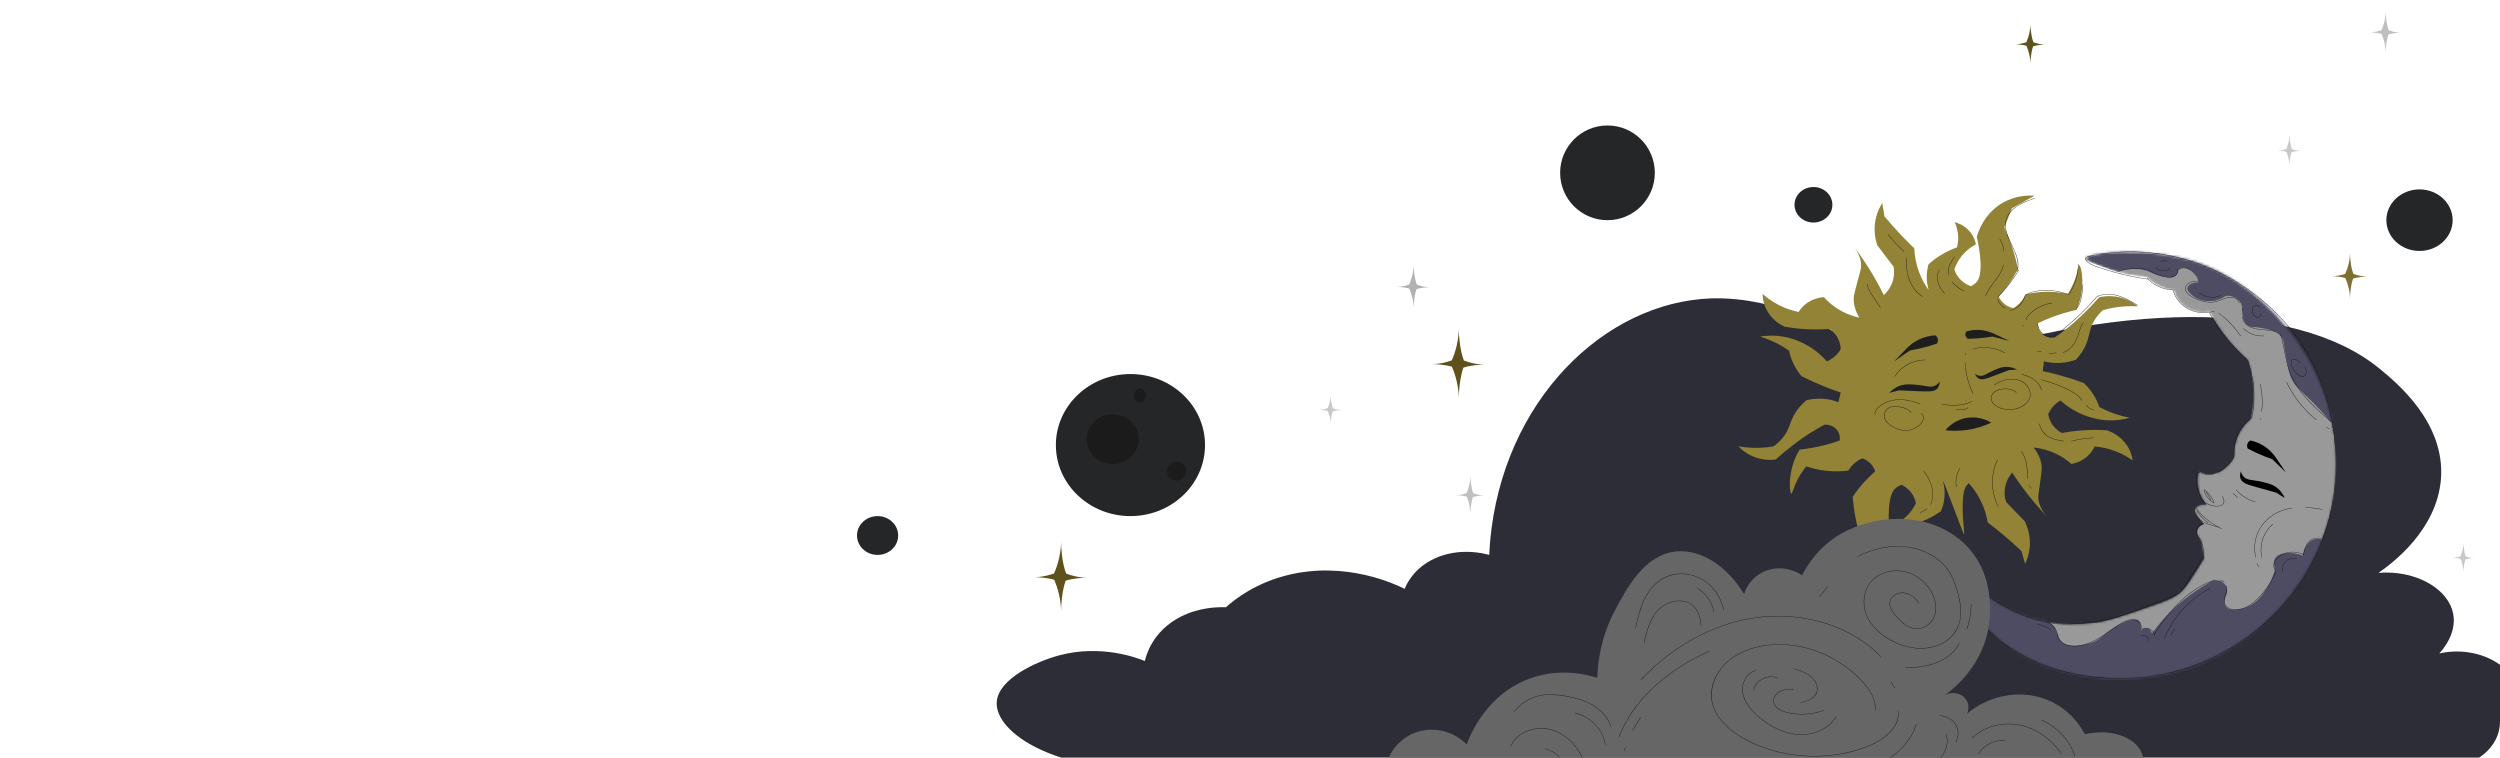 <svg width="1056" height="320" viewBox="0 0 1056 320" fill="none" xmlns="http://www.w3.org/2000/svg">
<g clip-path="url(#clip0_6001_20230)">
<path d="M811.596 155.558C808.8 152.428 800.426 143.964 786.423 141.82C782.914 141.282 779.681 141.238 776.892 141.421C749.001 124.796 726.539 125.595 718.723 126.289C673.634 130.295 631.938 173.845 629.026 234.403C627.445 233.941 616.581 230.935 605.807 235.996C596.92 240.171 593.992 247.064 593.343 248.739C589.761 246.947 568.599 236.743 543.728 242.965C530.44 246.29 521.91 252.848 517.821 256.504C514.586 256.382 506.683 256.454 498.757 260.486C486.526 266.706 483.994 277.39 483.603 279.202C480.061 277.784 464.926 272.127 447.431 276.812C437.683 279.423 421.873 286.672 421.035 296.325C420.084 307.287 438.471 321.055 468.206 324H1033.35C1045.86 324 1056 315.443 1056 304.886V280.794C1054.14 279.46 1050.19 276.986 1044.27 275.817C1037.95 274.568 1032.74 275.47 1030.34 276.016C1031.33 274.977 1038.92 266.765 1035.71 257.3C1032.47 247.739 1019.53 240.808 1004.67 241.969C1010.01 238.3 1029.47 224.044 1031.07 202.148C1032.8 178.481 1012.5 161.788 1005.16 155.757C968.979 126.005 892.249 127.345 811.594 155.558H811.596Z" fill="#2D2D38"/>
<mask id="mask0_6001_20230" style="mask-type:luminance" maskUnits="userSpaceOnUse" x="820" y="106" width="167" height="181">
<path d="M881.168 109.103C880.998 110.233 885.576 111.884 890.427 113.63C896.91 115.966 902.64 116.754 906.63 117.027C907.672 118.045 909.197 119.317 911.258 120.423C913.986 121.885 916.517 122.449 918.202 122.688C918.506 123.796 919.562 127.059 922.831 129.479C927.319 132.804 932.42 131.903 933.246 131.744C934.756 134.534 936.653 137.608 939.033 140.8C942.567 145.534 946.227 149.263 949.449 152.12C950.53 155.421 951.648 160.071 951.764 165.703C951.858 170.21 951.28 174.065 950.608 177.023C949.291 178.133 947.449 179.971 945.979 182.682C943.675 186.932 943.577 190.939 943.664 192.87C943.097 194.022 942.047 195.775 940.192 197.397C938.936 198.498 937.689 199.207 936.72 199.662C935.712 198.071 933.9 197.184 932.092 197.397C929.884 197.658 928.757 199.436 928.62 199.662C928.313 201.019 927.945 203.489 928.62 206.453C929.394 209.86 931.142 212.158 932.092 213.244C931.923 213.205 929.229 212.605 927.463 214.377C927.455 214.385 927.446 214.393 927.438 214.401C926.497 215.361 927.038 216.643 927.808 217.741C928.62 218.904 928.884 221.045 928.62 222.298C926.368 222.749 927.451 224.541 928.263 226.126C928.381 226.359 928.501 226.592 928.62 226.825C929.005 227.581 929.392 228.334 929.776 229.09C930.161 231.354 930.548 233.617 930.933 235.881C930.144 237.223 928.962 239.194 927.461 241.54C925.495 244.614 924.059 246.859 922.833 248.332C919.773 252.001 915.789 253.536 911.26 255.123C897.271 260.023 890.277 262.471 884.642 263.047C878.753 263.649 865.679 264.825 851.079 258.52C842.211 254.691 836.107 249.538 832.563 246.067C831.019 244.182 821.549 233.736 820.881 234.243C819.064 235.618 826.56 251.017 827.196 252.103C832.087 260.437 839.849 265.6 841.822 267.576C853.72 279.488 881.584 292.126 915.891 284.555C952.308 276.52 982.802 243.591 986.488 204.187C990.649 159.685 959.383 120.401 926.307 110.233C907.095 104.327 881.559 106.516 881.172 109.101L881.168 109.103Z" fill="white"/>
</mask>
<g mask="url(#mask0_6001_20230)">
<path d="M824.458 239.277C825.127 238.77 826.641 239.564 827.93 240.409C829.474 242.295 831.017 244.182 832.559 246.068C836.103 249.537 842.207 254.69 851.075 258.521C865.675 264.826 878.749 263.65 884.638 263.048C890.273 262.472 897.267 260.024 911.256 255.124C915.785 253.537 919.771 252.002 922.829 248.333C924.057 246.86 925.493 244.615 927.457 241.541C928.958 239.193 930.14 237.224 930.929 235.882C930.544 233.618 930.157 231.355 929.772 229.091C929.388 228.335 929.001 227.582 928.616 226.826C928.552 226.701 928.487 226.575 928.423 226.45C927.466 224.574 928.396 222.1 930.988 221.488C930.929 221.165 928.616 218.903 927.728 217.685C926.937 216.6 926.512 215.333 927.457 214.374C929.223 212.602 931.919 213.202 932.086 213.241C931.136 212.155 929.388 209.855 928.614 206.45C927.939 203.486 928.307 201.016 928.614 199.659C928.652 199.597 928.77 199.413 928.96 199.182C929.616 199.547 930.293 199.874 931.02 200.085C932.898 200.631 934.925 200.516 936.551 199.437C936.604 199.513 936.665 199.581 936.716 199.661C937.685 199.206 938.932 198.497 940.188 197.396C942.042 195.772 943.093 194.021 943.66 192.869C943.573 190.938 943.668 186.931 945.975 182.681C947.447 179.97 949.287 178.132 950.604 177.022C951.276 174.064 951.853 170.211 951.76 165.702C951.644 160.07 950.526 155.418 949.445 152.119C946.223 149.262 942.563 145.535 939.029 140.799C936.649 137.609 934.754 134.533 933.242 131.743C932.415 131.902 927.315 132.803 922.826 129.478C919.558 127.056 918.502 123.793 918.198 122.687C916.513 122.45 913.98 121.886 911.254 120.422C909.193 119.316 907.668 118.046 906.626 117.026C902.636 116.753 896.906 115.965 890.423 113.629C885.574 111.883 880.994 110.232 881.164 109.102C881.553 106.517 907.087 104.328 926.298 110.234C959.375 120.402 990.641 159.686 986.48 204.188C982.794 243.594 952.3 276.521 915.883 284.556C881.578 292.127 850.916 275.642 841.814 267.577C839.716 265.719 833.973 260.064 829.083 251.729C828.446 250.643 822.638 240.654 824.454 239.277H824.458Z" fill="#999999"/>
<path d="M986.484 180.415C984.966 178.908 980.24 173.131 977.225 170.227C970.754 163.994 969.314 162.868 967.965 160.039C967.005 158.024 966.553 155.677 965.65 150.983C964.498 144.985 964.921 143.638 963.335 141.927C961.233 139.657 957.67 138.989 955.234 138.531C952.039 137.931 950.868 138.417 949.447 137.398C947.386 135.919 947.077 132.897 947.132 130.607C947.119 129.981 947.001 128.54 945.975 127.21C943.971 124.613 940.421 124.922 940.188 124.946C939.226 125.625 936.731 127.192 933.244 127.21C932.206 127.216 929.022 127.095 926.3 124.946C925.347 124.192 923.704 122.897 923.985 121.549C924.247 120.295 926.114 119.277 928.614 119.285C928.533 118.563 928.191 116.33 926.298 114.758C924.619 113.362 921.63 112.407 920.511 113.625C920.283 113.875 920.158 114.188 920.103 114.522C919.847 116.077 918.578 117.265 916.967 117.215C916.267 117.194 915.517 117.136 914.724 117.022C911.362 116.542 909.216 115.358 907.78 114.758C905.088 113.633 900.775 112.838 893.892 114.758C891.499 113.787 888.367 112.591 884.633 111.361C880.212 109.906 878.007 109.411 877.689 107.964C877.254 105.971 880.741 103.704 881.161 103.437C886.466 100.061 892.943 101.568 897.364 102.305C909.816 104.38 910.744 101.135 922.824 102.305C946.715 104.619 963.887 119.332 969.118 123.812C977.933 131.364 984.691 137.155 987.634 147.582C991.412 160.97 988.604 176.139 986.477 180.409L986.484 180.415Z" fill="#4D4C63"/>
<path d="M980.696 227.956C979.379 227.234 977.393 227.898 977.224 227.956C973.581 229.218 972.699 234.114 972.596 234.747C971.615 234.295 970.008 233.703 967.967 233.615C966.474 233.551 962.489 233.384 961.023 235.88C960.013 237.6 960.732 239.681 961.023 240.407C960.518 242.292 959.537 245.191 957.551 248.33C955.89 250.955 953.68 254.448 949.451 256.254C946.838 257.37 941.869 258.516 940.192 256.254C939.154 254.851 939.811 252.714 940.192 251.727C941.243 249.809 940.746 247.417 939.035 246.068C937.365 244.75 934.946 244.744 933.248 246.068C929.774 248.003 925.782 250.579 921.676 253.991C915.975 258.728 911.846 263.583 908.945 267.574C908.765 266.336 907.778 265.405 906.629 265.31C905.737 265.236 904.851 265.678 904.314 266.442C904.564 263.388 903.819 262.336 903.158 261.915C901.878 261.102 896.658 261.628 888.113 268.706C884.87 271.393 883.318 271.575 881.169 272.103C879.837 272.43 873.708 273.937 870.754 270.971C868.836 269.045 869.813 266.795 867.282 264.179C866.093 262.952 864.755 262.286 863.81 261.915C852.176 252.114 842.217 244.587 834.876 239.276C827.714 234.094 822.697 230.769 819.832 232.485C816.013 234.771 818.32 244.627 818.675 246.068C820.682 254.231 825.672 259.585 827.934 261.915C841.295 275.689 853.039 287.797 874.228 293.61C891.646 298.39 905.782 296.263 915.891 294.742C926.651 293.123 941.628 290.869 956.397 280.027C970.251 269.857 975.924 257.998 977.228 255.124C982.02 244.573 984.669 230.133 980.7 227.956H980.696Z" fill="#4D4C63"/>
</g>
<path d="M929.133 227.368C930.503 230.008 930.981 233.023 930.482 235.926C930.465 236.02 930.62 236.061 930.635 235.966C931.14 233.021 930.662 229.972 929.271 227.293C929.226 227.207 929.089 227.283 929.133 227.368Z" fill="#111010"/>
<path d="M939.488 245.771C939.059 245.367 938.496 245.111 937.894 245.046C937.792 245.034 937.794 245.183 937.894 245.195C938.452 245.257 938.978 245.502 939.376 245.877C939.448 245.945 939.56 245.839 939.488 245.771Z" fill="#111010"/>
<path d="M935.629 244.896C931.307 246.307 927.36 248.59 923.881 251.371C920.23 254.291 917.111 257.757 914.369 261.445C912.776 263.586 911.307 265.807 909.909 268.067C909.858 268.151 909.994 268.226 910.047 268.143C912.499 264.178 915.18 260.321 918.346 256.824C921.355 253.502 924.81 250.511 928.747 248.189C930.925 246.905 933.242 245.835 935.671 245.042C935.767 245.01 935.726 244.866 935.629 244.898V244.896Z" fill="#111010"/>
<path d="M910.108 268.338C909.985 267.246 909.3 266.239 908.273 265.707C907.154 265.127 905.742 265.191 904.663 265.819C904.577 265.869 904.657 265.998 904.744 265.948C905.773 265.348 907.122 265.283 908.192 265.837C909.165 266.341 909.831 267.3 909.947 268.338C909.958 268.432 910.116 268.434 910.106 268.338H910.108Z" fill="#111010"/>
<path d="M904.498 265.842C904.932 264.768 904.475 263.631 903.657 262.84C902.701 261.917 901.401 261.536 900.054 261.668C898.504 261.821 897.083 262.533 895.793 263.316C894.503 264.1 893.332 264.917 892.129 265.752C889.765 267.393 887.42 269.077 884.853 270.429C882.32 271.762 879.533 272.747 876.607 272.833C874.974 272.881 873.289 272.635 871.858 271.862C870.623 271.194 869.604 270.098 869.204 268.796C869.105 268.469 869.047 268.136 869.033 267.797C869.028 267.702 868.87 267.702 868.874 267.797C868.933 269.043 869.559 270.197 870.492 271.069C871.534 272.043 872.921 272.605 874.353 272.843C877.177 273.307 880.131 272.665 882.724 271.599C885.316 270.532 887.803 268.924 890.143 267.313C891.338 266.492 892.518 265.655 893.721 264.843C894.924 264.032 896.229 263.137 897.616 262.513C899.003 261.889 900.728 261.474 902.215 262.08C903.392 262.561 904.477 263.645 904.513 264.911C904.521 265.218 904.46 265.515 904.344 265.802C904.308 265.892 904.46 265.932 904.496 265.842H904.498Z" fill="#111010"/>
<path d="M868.073 265.593C867.409 264.266 866.216 263.211 864.776 262.657C864.681 262.621 864.641 262.765 864.734 262.801C866.136 263.339 867.29 264.377 867.937 265.667C867.982 265.755 868.117 265.679 868.075 265.591L868.073 265.593Z" fill="#111010"/>
<path d="M866.129 266.131C864.719 264.638 862.662 263.763 860.541 263.747C860.439 263.747 860.439 263.897 860.541 263.897C862.622 263.913 864.632 264.774 866.017 266.237C866.085 266.309 866.197 266.203 866.129 266.131Z" fill="#111010"/>
<path d="M933.369 248.494C929.939 250.322 926.784 252.602 924.008 255.237C921.232 257.873 918.832 260.861 916.901 264.098C915.819 265.912 914.888 267.804 914.117 269.753C914.081 269.843 914.235 269.883 914.269 269.793C915.641 266.324 917.532 263.043 919.849 260.055C922.166 257.067 924.875 254.414 927.928 252.128C929.666 250.826 931.514 249.654 933.447 248.623C933.536 248.576 933.455 248.446 933.367 248.494H933.369Z" fill="#111010"/>
<path d="M918.507 265.733C917.841 266.524 917.278 267.387 916.834 268.308C916.792 268.396 916.929 268.472 916.972 268.384C917.409 267.477 917.961 266.62 918.619 265.84C918.682 265.767 918.57 265.659 918.507 265.735V265.733Z" fill="#111010"/>
<path d="M907.539 270.673C907.624 269.915 907.268 269.136 906.619 268.679C905.97 268.223 905.006 268.129 904.242 268.46C904.149 268.5 904.23 268.629 904.323 268.59C905.035 268.283 905.913 268.36 906.541 268.809C907.169 269.257 907.459 269.969 907.38 270.673C907.37 270.768 907.528 270.768 907.539 270.673Z" fill="#111010"/>
<path d="M946.537 202.468C947.294 204.089 949.366 204.703 953.481 205.863C957.329 206.949 960.215 207.748 961.581 208.127C962.738 208.883 963.897 209.636 965.053 210.392C964.504 209.104 963.487 207.28 961.581 205.865C959.89 204.607 958.179 204.176 955.796 203.6C951.339 202.524 949.282 203.05 947.696 201.336C946.981 200.564 946.681 199.681 946.539 199.071C946.247 199.94 945.973 201.254 946.539 202.466L946.537 202.468Z" fill="black"/>
<path d="M965.63 199.638C964.474 198.505 963.315 197.373 962.159 196.243C961.387 195.487 960.615 194.734 959.843 193.978C958.029 193.36 956.088 192.617 954.058 191.714C952.39 190.974 950.848 190.211 949.43 189.449C949.362 189.304 948.886 188.257 949.43 187.185C949.779 186.495 950.362 186.166 950.586 186.053C951.622 186.274 952.809 186.623 954.058 187.185C957.648 188.798 959.854 191.289 961.002 192.844C962.546 195.109 964.087 197.371 965.63 199.636V199.638Z" fill="black"/>
<path d="M949.231 151.993C950.352 154.997 951.138 158.109 951.582 161.267C952.024 164.414 952.122 167.605 951.874 170.773C951.732 172.579 951.479 174.375 951.113 176.151C951.094 176.245 951.246 176.285 951.265 176.191C951.91 173.051 952.21 169.852 952.158 166.653C952.105 163.453 951.709 160.294 950.973 157.188C950.553 155.414 950.02 153.666 949.381 151.952C949.347 151.862 949.195 151.9 949.229 151.991L949.231 151.993Z" fill="#111010"/>
<path d="M951.415 176.085C947.296 179.001 944.531 183.488 943.769 188.284C943.556 189.63 943.501 190.993 943.613 192.349C943.621 192.444 943.78 192.444 943.771 192.349C943.374 187.547 945.106 182.661 948.392 178.983C949.311 177.953 950.352 177.022 951.493 176.212C951.574 176.155 951.493 176.025 951.413 176.083L951.415 176.085Z" fill="#111010"/>
<path d="M954.621 162.306C955.513 166.078 955.722 169.977 955.245 173.814C955.232 173.91 955.391 173.908 955.403 173.814C955.883 169.963 955.67 166.05 954.775 162.266C954.754 162.173 954.6 162.212 954.623 162.306H954.621Z" fill="#111010"/>
<path d="M954.807 176.735C954.807 176.735 954.816 176.753 954.811 176.745C954.807 176.737 954.816 176.755 954.816 176.757C954.82 176.769 954.824 176.779 954.826 176.791C954.828 176.803 954.833 176.815 954.833 176.825C954.833 176.813 954.833 176.825 954.833 176.829C954.833 176.835 954.833 176.841 954.833 176.846C954.833 176.87 954.833 176.894 954.83 176.918C954.83 176.906 954.83 176.918 954.83 176.922C954.83 176.928 954.828 176.934 954.826 176.94C954.824 176.952 954.82 176.964 954.818 176.974C954.816 176.984 954.809 176.996 954.805 177.008C954.801 177.018 954.805 177.012 954.805 177.008C954.803 177.014 954.799 177.02 954.794 177.028C954.784 177.048 954.771 177.068 954.756 177.086C954.752 177.092 954.763 177.08 954.752 177.09C954.748 177.094 954.744 177.1 954.739 177.104C954.731 177.112 954.722 177.122 954.714 177.13C954.71 177.134 954.705 177.138 954.699 177.142C954.688 177.149 954.699 177.142 954.695 177.145C954.684 177.153 954.671 177.159 954.661 177.167C954.625 177.187 954.61 177.235 954.633 177.269C954.657 177.303 954.705 177.317 954.741 177.295C954.97 177.167 955.055 176.88 954.943 176.657C954.924 176.621 954.869 176.611 954.835 176.631C954.794 176.653 954.788 176.697 954.807 176.733V176.735Z" fill="#111010"/>
<path d="M949.151 151.681C946.63 149.536 944.275 147.224 942.108 144.76C939.925 142.281 937.934 139.651 936.153 136.901C935.16 135.364 934.231 133.789 933.373 132.18C933.326 132.095 933.191 132.17 933.235 132.256C934.777 135.14 936.538 137.917 938.507 140.56C940.452 143.174 942.594 145.655 944.916 147.98C946.235 149.301 947.611 150.571 949.041 151.787C949.117 151.851 949.229 151.745 949.153 151.681H949.151Z" fill="#111010"/>
<path d="M935.251 131.386C932.394 132.293 929.237 132.261 926.4 131.308C923.782 130.429 921.509 128.743 919.934 126.59C919.509 126.008 919.132 125.394 918.815 124.754C918.648 124.417 918.496 124.073 918.363 123.724C918.278 123.5 917.918 122.821 918.257 122.673C918.35 122.633 918.27 122.504 918.176 122.544C917.969 122.633 917.942 122.845 917.971 123.038C918.022 123.355 918.172 123.678 918.293 123.975C918.544 124.595 918.847 125.195 919.196 125.769C919.9 126.923 920.794 127.976 921.834 128.877C924.067 130.806 926.947 131.958 929.967 132.166C931.766 132.289 933.582 132.076 935.293 131.532C935.39 131.502 935.348 131.356 935.251 131.388V131.386Z" fill="#111010"/>
<path d="M937.176 132.327C939.995 134.437 942.522 136.889 944.668 139.614C945.275 140.386 945.852 141.179 946.397 141.99C946.452 142.072 946.59 141.996 946.535 141.915C944.609 139.05 942.289 136.423 939.646 134.123C938.887 133.461 938.098 132.827 937.288 132.221C937.21 132.161 937.096 132.267 937.176 132.327Z" fill="#111010"/>
<path d="M968.043 214.579C964.252 215.043 960.66 216.67 957.879 219.14C954.951 221.741 953.06 225.251 952.477 228.999C952.145 231.126 952.231 233.303 952.754 235.398C952.777 235.491 952.929 235.451 952.906 235.358C951.982 231.656 952.441 227.679 954.153 224.237C955.786 220.956 958.566 218.265 961.958 216.566C963.85 215.619 965.916 214.985 968.043 214.726C968.143 214.714 968.145 214.565 968.043 214.577V214.579Z" fill="#111010"/>
<path d="M953.282 238.135C953.543 238.611 953.805 239.09 954.065 239.566C954.111 239.652 954.249 239.576 954.202 239.49C953.942 239.014 953.68 238.536 953.42 238.059C953.373 237.973 953.236 238.049 953.282 238.135Z" fill="#111010"/>
<path d="M960.004 221.303C956.86 224.03 955.037 228.001 954.957 232.017C954.934 233.161 955.058 234.306 955.325 235.424C955.348 235.518 955.5 235.478 955.477 235.384C954.549 231.491 955.443 227.295 957.782 223.982C958.448 223.039 959.23 222.176 960.114 221.411C960.19 221.345 960.076 221.239 960.002 221.305L960.004 221.303Z" fill="#111010"/>
<path d="M952.623 211.906C949.492 211.043 946.681 209.281 944.624 206.895C944.561 206.821 944.449 206.927 944.512 207.001C946.586 209.407 949.426 211.181 952.581 212.052C952.678 212.08 952.72 211.934 952.623 211.908V211.906Z" fill="#111010"/>
<path d="M945.21 210.128C944.573 209.528 943.937 208.928 943.3 208.328C943.228 208.261 943.116 208.366 943.188 208.434C943.825 209.034 944.461 209.634 945.097 210.234C945.169 210.302 945.281 210.196 945.21 210.128Z" fill="#111010"/>
<path d="M984.65 178.052C980.406 174.374 976.142 170.649 972.649 166.303C970.949 164.188 969.441 161.924 968.274 159.506C966.98 156.823 966.212 153.976 965.614 151.092C964.916 147.729 964.398 144.322 963.294 141.049C963.263 140.957 963.11 140.997 963.142 141.089C965.096 146.88 965.244 153.099 967.749 158.742C969.953 163.704 973.562 167.963 977.501 171.801C979.761 174.001 982.147 176.084 984.538 178.158C984.612 178.223 984.726 178.118 984.65 178.052Z" fill="#111010"/>
<path d="M961.068 139.908C958.841 139.31 956.513 139.35 954.236 139.043C952.162 138.764 950.03 138.158 948.597 136.633C947.859 135.847 947.362 134.867 947.317 133.81C947.313 133.714 947.155 133.714 947.159 133.81C947.237 135.632 948.58 137.183 950.218 138.044C952.233 139.102 954.591 139.264 956.841 139.443C958.249 139.555 959.661 139.686 961.025 140.053C961.125 140.079 961.165 139.936 961.068 139.91V139.908Z" fill="#111010"/>
<path d="M947.147 131.541C947.365 131.126 947.346 130.62 947.088 130.223C947.035 130.141 946.897 130.215 946.95 130.299C947.177 130.648 947.202 131.098 947.009 131.465C946.965 131.551 947.1 131.626 947.147 131.541Z" fill="#111010"/>
<path d="M945.882 128.067C945.732 126.407 943.865 125.544 942.273 125.502C941.18 125.474 940.105 125.837 939.107 126.219C937.999 126.642 936.915 127.128 935.741 127.372C933.449 127.848 931.049 127.489 928.886 126.688C927.77 126.275 926.704 125.741 925.704 125.121C924.788 124.551 923.85 123.833 923.397 122.865C922.854 121.704 923.372 120.504 924.416 119.781C925.545 118.999 927.002 118.896 928.353 118.802C928.455 118.794 928.455 118.645 928.353 118.653C927.15 118.736 925.882 118.822 924.799 119.376C923.96 119.805 923.22 120.54 923.048 121.451C922.655 123.546 925.087 125.015 926.727 125.885C928.753 126.957 931.041 127.691 933.379 127.734C934.549 127.756 935.714 127.595 936.824 127.242C937.995 126.869 939.099 126.327 940.279 125.974C941.459 125.621 942.592 125.52 943.738 125.92C944.74 126.271 945.63 127.013 945.728 128.069C945.736 128.165 945.895 128.165 945.886 128.069L945.882 128.067Z" fill="#111010"/>
<path d="M937.866 124.793C934.995 126.037 931.428 125.578 929.013 123.654C928.935 123.593 928.823 123.698 928.901 123.76C931.375 125.73 935.003 126.194 937.945 124.92C938.038 124.88 937.957 124.751 937.864 124.791L937.866 124.793Z" fill="#111010"/>
<path d="M927.369 121.517C927.271 121.541 927.191 121.609 927.148 121.692C927.102 121.784 927.097 121.888 927.146 121.98C927.165 122.015 927.22 122.027 927.254 122.005C927.292 121.982 927.303 121.942 927.282 121.904C927.275 121.892 927.282 121.898 927.282 121.904C927.282 121.902 927.277 121.894 927.277 121.892C927.275 121.884 927.273 121.876 927.271 121.866C927.271 121.858 927.271 121.848 927.271 121.868C927.271 121.864 927.271 121.86 927.271 121.858C927.271 121.85 927.271 121.842 927.271 121.834C927.271 121.83 927.271 121.826 927.271 121.82C927.271 121.812 927.277 121.806 927.271 121.822C927.273 121.814 927.275 121.804 927.277 121.796C927.28 121.788 927.282 121.78 927.286 121.772C927.286 121.768 927.29 121.764 927.29 121.76C927.282 121.776 927.292 121.754 927.29 121.76C927.299 121.744 927.307 121.73 927.318 121.716C927.307 121.728 927.326 121.704 927.318 121.716C927.32 121.712 927.324 121.71 927.326 121.706C927.333 121.7 927.339 121.694 927.345 121.689C927.347 121.687 927.352 121.685 927.354 121.681C927.341 121.689 927.366 121.671 927.354 121.681C927.362 121.677 927.369 121.671 927.377 121.667C927.381 121.665 927.386 121.663 927.39 121.661C927.373 121.667 927.402 121.655 927.39 121.661C927.398 121.659 927.407 121.655 927.417 121.653C927.458 121.643 927.485 121.599 927.472 121.561C927.46 121.523 927.417 121.499 927.375 121.509L927.369 121.517Z" fill="#111010"/>
<path d="M927.863 116.524C926.858 115.352 925.784 114.092 924.283 113.468C923.02 112.946 921.471 112.904 920.344 113.729C920.263 113.789 920.375 113.893 920.456 113.835C921.608 112.99 923.255 113.115 924.49 113.727C925.835 114.391 926.814 115.535 927.751 116.627C927.814 116.703 927.926 116.596 927.863 116.522V116.524Z" fill="#111010"/>
<path d="M919.722 113.727C920.005 114.576 919.641 115.455 919.003 116.071C918.275 116.773 917.252 117.04 916.233 117.042C915.163 117.044 914.104 116.793 913.089 116.494C912.074 116.195 911.084 115.814 910.139 115.358C909.103 114.857 908.122 114.267 907.2 113.598C907.12 113.54 907.039 113.669 907.12 113.727C908.906 115.027 910.934 116.023 913.091 116.651C915.004 117.21 917.54 117.694 919.115 116.177C919.794 115.525 920.176 114.584 919.876 113.687C919.847 113.596 919.692 113.635 919.724 113.727H919.722Z" fill="#111010"/>
<path d="M906.42 113.676C902.462 113.016 898.352 113.345 894.569 114.631C894.474 114.663 894.514 114.808 894.611 114.775C898.366 113.499 902.447 113.166 906.378 113.82C906.477 113.836 906.52 113.692 906.42 113.676Z" fill="#111010"/>
<path d="M943.476 192.884C943.302 193.836 942.746 194.656 942.082 195.377C941.427 196.089 940.687 196.743 939.936 197.367C938.348 198.69 936.538 199.84 934.453 200.319C933.271 200.59 932.039 200.63 930.852 200.359C930.753 200.337 930.711 200.48 930.81 200.502C932.92 200.983 935.13 200.496 937.007 199.533C937.959 199.047 938.839 198.443 939.663 197.783C940.488 197.123 941.291 196.42 942.019 195.664C942.746 194.909 943.431 193.984 943.626 192.921C943.643 192.828 943.49 192.788 943.473 192.882L943.476 192.884Z" fill="#111010"/>
<path d="M930.499 200.207C930.165 200.032 929.831 199.857 929.499 199.681C929.235 199.542 928.93 199.328 928.609 199.358C928.146 199.398 927.958 199.889 927.882 200.255C927.638 201.429 927.605 202.665 927.691 203.855C927.867 206.271 928.634 208.649 929.933 210.74C930.29 211.319 930.69 211.873 931.127 212.401C931.241 212.538 931.389 212.686 931.594 212.588C931.702 212.536 931.73 212.435 931.607 212.377C931.516 212.333 931.436 212.463 931.527 212.507C931.337 212.417 931.277 212.345 931.146 212.184C931.076 212.098 931.009 212.01 930.941 211.922C930.772 211.703 930.609 211.48 930.455 211.253C930.174 210.844 929.913 210.421 929.677 209.991C929.178 209.084 928.774 208.129 928.474 207.148C927.875 205.205 927.674 203.154 927.911 201.142C927.964 200.698 927.964 199.857 928.421 199.578C928.748 199.376 929.138 199.663 929.423 199.813C929.757 199.988 930.091 200.164 930.423 200.339C930.512 200.387 930.592 200.257 930.503 200.209L930.499 200.207Z" fill="#111010"/>
<path d="M930.964 206.816C932.933 208.283 934.415 210.278 935.197 212.525L935.314 212.441C933.121 211.293 931.533 209.252 931.028 206.935C931.007 206.842 930.854 206.882 930.876 206.975C931.389 209.327 933.009 211.404 935.233 212.571C935.291 212.6 935.373 212.551 935.35 212.487C934.559 210.216 933.066 208.193 931.076 206.712C930.998 206.652 930.884 206.758 930.964 206.818V206.816Z" fill="#111010"/>
<path d="M931.715 207.879C932.33 208.638 932.848 209.463 933.288 210.322C933.396 210.532 933.5 210.743 933.597 210.956C933.639 211.048 933.702 211.247 933.844 211.253C934.075 211.263 933.802 210.918 933.762 210.865C933.705 210.787 933.565 210.861 933.624 210.94C933.662 210.99 933.785 211.116 933.781 211.178L933.821 211.114C933.878 211.078 933.859 211.136 933.84 211.082C933.827 211.044 933.791 211 933.772 210.962C933.738 210.893 933.707 210.821 933.675 210.751C933.603 210.6 933.531 210.45 933.455 210.301C933.305 210.007 933.146 209.716 932.979 209.433C932.645 208.867 932.273 208.319 931.854 207.805C931.793 207.729 931.656 207.805 931.717 207.881L931.715 207.879Z" fill="#111010"/>
<path d="M938.583 209.683C939.057 210.477 939.606 211.459 939.222 212.384C938.93 213.084 938.179 213.461 937.439 213.622C936.595 213.808 935.712 213.74 934.87 213.582C933.874 213.397 932.923 213.052 932.045 212.574C931.956 212.526 931.876 212.655 931.965 212.703C933.358 213.465 935.056 213.971 936.68 213.875C937.877 213.806 939.277 213.297 939.48 212.034C939.619 211.172 939.15 210.333 938.716 209.61C938.666 209.526 938.528 209.602 938.579 209.685L938.583 209.683Z" fill="#111010"/>
<path d="M927.397 214.49C929.563 217.434 932.345 219.959 935.551 221.887C936.477 222.443 937.437 222.947 938.422 223.4C938.513 223.442 938.593 223.312 938.502 223.27C935.102 221.714 932.045 219.519 929.548 216.844C928.827 216.072 928.157 215.261 927.535 214.416C927.478 214.338 927.34 214.412 927.397 214.492V214.49Z" fill="#111010"/>
<path d="M937.128 222.615C935.071 222.073 933.043 221.437 931.049 220.713C930.954 220.679 930.912 220.823 931.007 220.857C933.001 221.58 935.028 222.216 937.086 222.758C937.185 222.784 937.225 222.641 937.128 222.615Z" fill="#111010"/>
<path d="M927.905 215.796C929.101 217.791 930.723 219.533 932.662 220.915C932.745 220.973 932.823 220.843 932.742 220.785C930.827 219.42 929.224 217.689 928.042 215.72C927.991 215.636 927.854 215.712 927.905 215.796Z" fill="#111010"/>
<path d="M965.757 161.482C968.022 166.226 971.145 170.6 974.951 174.365C976.034 175.437 977.173 176.458 978.359 177.427C978.436 177.489 978.55 177.385 978.471 177.321C974.285 173.909 970.724 169.824 967.986 165.289C967.223 164.027 966.527 162.732 965.895 161.406C965.852 161.318 965.717 161.394 965.757 161.482Z" fill="#111010"/>
<path d="M982.739 180.535C983.121 180.774 983.502 181.015 983.885 181.255C983.969 181.308 984.05 181.179 983.965 181.125C983.582 180.886 983.202 180.645 982.819 180.405C982.734 180.352 982.654 180.481 982.739 180.535Z" fill="#111010"/>
<path d="M973.535 155.127C973.998 156.183 974.543 157.545 973.609 158.525C973.173 158.984 972.564 159.098 971.966 158.858C971.427 158.643 970.932 158.274 970.492 157.915C969.644 157.222 968.927 156.373 968.462 155.406C967.997 154.439 967.733 153.255 968.069 152.246C968.291 151.579 969.503 151.917 970.006 152.095C970.634 152.316 971.181 152.697 971.606 153.185C971.672 153.259 971.782 153.153 971.718 153.08C971.313 152.611 970.792 152.244 970.2 152.009C969.687 151.804 968.965 151.616 968.407 151.75C967.849 151.884 967.813 152.597 967.792 153.064C967.764 153.674 967.868 154.286 968.069 154.864C968.469 156.008 969.234 157.026 970.166 157.842C970.955 158.531 972.27 159.612 973.383 158.914C973.877 158.605 974.19 158.061 974.266 157.513C974.383 156.672 974.025 155.85 973.691 155.091C973.653 155.003 973.499 155.041 973.539 155.131L973.535 155.127Z" fill="#111010"/>
<path d="M954.902 132.503C955.24 133.184 954.488 133.922 953.779 133.966C952.969 134.016 952.287 133.402 951.897 132.796C951.183 131.689 950.999 129.674 952.633 129.208C953.28 129.024 954.069 129.16 954.405 129.762C954.452 129.848 954.589 129.772 954.543 129.686C954.215 129.098 953.488 128.901 952.826 129.01C952.054 129.138 951.496 129.666 951.291 130.374C951.045 131.219 951.297 132.168 951.777 132.897C952.204 133.547 952.965 134.199 953.839 134.109C954.653 134.026 955.418 133.194 955.037 132.425C954.995 132.337 954.858 132.413 954.9 132.501L954.902 132.503Z" fill="#111010"/>
<path d="M916.529 113.33C914.935 114.839 911.966 114.65 910.611 112.938C910.55 112.862 910.412 112.938 910.473 113.013C911.888 114.801 914.967 115.019 916.639 113.436C916.711 113.368 916.599 113.263 916.527 113.33H916.529Z" fill="#111010"/>
<path d="M915.533 110.626C914.738 109.924 913.442 109.876 912.586 110.504C912.505 110.564 912.618 110.668 912.698 110.61C913.484 110.032 914.694 110.09 915.421 110.732C915.495 110.797 915.607 110.692 915.533 110.626Z" fill="#111010"/>
<path d="M956.227 141.824C953.045 142.041 949.838 140.869 947.645 138.686C947.575 138.616 947.463 138.722 947.533 138.792C949.753 141 953.007 142.192 956.227 141.973C956.329 141.967 956.329 141.818 956.227 141.824Z" fill="#111010"/>
<path d="M930.801 220.895C929.292 221.254 928.044 222.448 927.733 223.895C927.423 225.342 928.078 226.907 929.33 227.8C929.412 227.858 929.49 227.728 929.41 227.671C928.196 226.808 927.568 225.271 927.903 223.865C928.237 222.46 929.408 221.382 930.844 221.041C930.943 221.017 930.901 220.873 930.801 220.897V220.895Z" fill="#111010"/>
<path d="M980.548 227.415C979.189 227.016 977.689 227.19 976.446 227.832C975.027 228.565 974.234 229.825 973.759 231.244C973.433 232.215 973.188 233.212 972.915 234.197C972.89 234.29 973.042 234.33 973.067 234.236C973.296 233.417 973.511 232.596 973.754 231.781C973.983 231.019 974.255 230.26 974.7 229.584C975.454 228.436 976.729 227.666 978.133 227.425C978.924 227.29 979.738 227.333 980.506 227.559C980.603 227.587 980.645 227.443 980.548 227.415Z" fill="#111010"/>
<path d="M973.071 234.256C970.921 233.098 968.293 232.805 965.91 233.447C964.65 233.786 963.493 234.403 962.465 235.163C961.508 235.873 960.761 236.746 960.482 237.882C960.197 239.036 960.395 240.282 961.066 241.287C961.121 241.368 961.258 241.293 961.203 241.211C960.611 240.324 960.395 239.245 960.575 238.211C960.767 237.089 961.417 236.182 962.33 235.458C964.254 233.935 966.663 233.104 969.183 233.285C970.521 233.381 971.828 233.756 972.993 234.384C973.082 234.431 973.162 234.302 973.074 234.254L973.071 234.256Z" fill="#111010"/>
<path d="M961.196 241.326C960.368 243.84 959 246.156 957.405 248.307C955.902 250.336 954.244 252.322 952.314 254.006C950.383 255.691 948.281 256.942 945.784 257.381C944.406 257.622 942.894 257.576 941.638 256.932C940.557 256.378 939.686 255.384 939.551 254.204C939.289 251.919 941.53 249.669 940.409 247.426C940.365 247.338 940.23 247.414 940.272 247.502C940.807 248.57 940.473 249.74 940.111 250.807C939.75 251.873 939.32 252.894 939.375 253.994C939.43 255.095 940.052 256.035 940.951 256.689C942.008 257.457 943.367 257.72 944.68 257.656C947.233 257.53 949.594 256.346 951.536 254.845C953.589 253.255 955.293 251.281 956.864 249.274C958.752 246.86 960.399 244.247 961.349 241.368C961.378 241.277 961.226 241.237 961.196 241.328V241.326Z" fill="#111010"/>
<path d="M970.005 235.846C968.707 235.563 967.314 235.788 966.187 236.46C965.06 237.132 964.296 238.22 964.03 239.442C963.878 240.142 963.895 240.863 964.081 241.555C964.106 241.649 964.258 241.609 964.233 241.515C963.827 240.01 964.28 238.336 965.434 237.222C966.589 236.107 968.356 235.643 969.961 235.992C970.06 236.014 970.103 235.87 970.003 235.848L970.005 235.846Z" fill="#111010"/>
<path d="M980.899 215.114C978.567 214.636 976.192 214.361 973.807 214.295C973.706 214.293 973.706 214.442 973.807 214.444C976.179 214.51 978.539 214.783 980.857 215.26C980.956 215.28 980.998 215.136 980.899 215.116V215.114Z" fill="#111010"/>
<path d="M930.639 220.473C929.624 219.776 928.751 218.905 928.074 217.906C927.746 217.423 927.446 216.909 927.232 216.371C927.019 215.833 926.892 215.203 927.328 214.76C927.397 214.691 927.285 214.585 927.216 214.655C926.363 215.52 927.285 216.973 927.801 217.776C928.512 218.883 929.453 219.841 930.558 220.603C930.641 220.659 930.719 220.529 930.639 220.473Z" fill="#111010"/>
<path d="M887.504 107.37C904.308 104.855 921.517 107.524 936.654 114.81C946.011 119.313 954.507 125.398 961.704 132.608C972.35 143.273 979.584 156.555 983.346 170.719C985.874 180.248 986.948 190.161 986.536 199.978C986.225 207.364 985.031 214.745 982.971 221.873C978.873 236.058 971.177 249.23 960.33 259.823C953.682 266.315 945.958 271.873 937.589 276.246C924.126 283.283 908.998 286.913 893.592 286.514C881.343 286.197 869.204 283.877 858.175 278.714C842.849 271.54 830.736 259.277 823.764 244.592C822.707 242.363 821.771 240.085 820.948 237.77C820.916 237.679 820.762 237.718 820.796 237.81C825.604 251.351 834.521 263.513 846.63 272.156C858.429 280.578 872.771 285.196 887.447 286.357C901.358 287.457 915.256 285.711 928.195 280.681C938.803 276.559 948.574 270.513 956.964 263.146C966.997 254.335 974.793 243.416 979.8 231.386C983.5 222.493 985.646 213.104 986.466 203.594C987.168 195.447 986.716 187.181 985.335 179.12C983.009 165.539 977.77 152.359 969.295 141.108C962.757 132.427 954.354 124.96 944.903 119.145C931.142 110.679 915.007 105.949 898.525 106.28C894.818 106.354 891.124 106.679 887.464 107.227C887.363 107.243 887.407 107.386 887.506 107.37H887.504Z" fill="#111010"/>
<path d="M917.882 122.421C914.668 122.275 911.531 121.153 909.006 119.271C908.3 118.745 907.646 118.159 907.05 117.523C906.982 117.451 906.87 117.557 906.938 117.629C909.095 119.925 912.021 121.546 915.191 122.225C916.074 122.415 916.975 122.53 917.882 122.57C917.984 122.574 917.984 122.425 917.882 122.421Z" fill="#111010"/>
<path d="M907.12 117.817C902.786 117.205 898.491 116.34 894.273 115.222C892.18 114.668 890.103 114.052 888.052 113.374C887.035 113.039 886.022 112.695 885.02 112.324C884.191 112.019 883.367 111.678 882.631 111.201C882.229 110.94 881.855 110.637 881.544 110.283C881.214 109.906 880.664 109.228 881.176 108.799C881.552 108.485 882.185 108.427 882.654 108.319C883.282 108.174 883.912 108.028 884.54 107.883C884.639 107.859 884.597 107.715 884.498 107.739C883.918 107.873 883.339 108.006 882.762 108.142C882.301 108.249 881.798 108.317 881.366 108.512C881.077 108.644 880.817 108.867 880.804 109.19C880.787 109.593 881.104 109.995 881.356 110.296C882.502 111.676 884.398 112.274 886.077 112.862C890.42 114.385 894.871 115.635 899.39 116.602C901.936 117.146 904.5 117.598 907.082 117.963C907.182 117.977 907.226 117.833 907.124 117.819L907.12 117.817Z" fill="#111010"/>
<path d="M865.093 262.719C861.757 262.265 858.509 261.322 855.392 260.13C852.14 258.884 849.013 257.353 846.027 255.615C843.042 253.877 840.466 252.083 837.929 250.012C835.166 247.757 832.588 245.305 830.137 242.75C827.68 240.186 825.352 237.519 823.073 234.816C822.796 234.487 822.519 234.159 822.244 233.828C822.181 233.752 822.069 233.859 822.132 233.933C824.411 236.656 826.729 239.351 829.167 241.951C831.598 244.542 834.153 247.038 836.887 249.348C839.394 251.465 842.061 253.4 844.892 255.119C847.723 256.837 850.931 258.488 854.147 259.801C857.259 261.073 860.505 262.107 863.848 262.682C864.248 262.749 864.647 262.811 865.049 262.865C865.148 262.879 865.193 262.735 865.091 262.721L865.093 262.719Z" fill="#111010"/>
<path d="M930.081 236.121C927.791 239.677 925.503 243.233 923.213 246.79C922.566 247.796 921.919 248.801 921.27 249.808C921.217 249.889 921.355 249.965 921.408 249.883C923.698 246.327 925.985 242.771 928.275 239.215C928.922 238.208 929.569 237.203 930.219 236.197C930.271 236.115 930.134 236.039 930.081 236.121Z" fill="#111010"/>
<path d="M920.978 250.255C918.086 251.528 915.161 252.732 912.224 253.913C908.541 255.394 904.834 256.827 901.094 258.172C897.95 259.305 894.776 260.421 891.522 261.244C889.862 261.665 888.166 261.972 886.475 262.261C884.238 262.643 881.986 262.954 879.726 263.18C877.465 263.405 875.114 263.548 872.803 263.54C870.674 263.534 868.53 263.411 866.438 263.018C865.986 262.932 865.538 262.835 865.094 262.719C864.994 262.693 864.952 262.839 865.051 262.863C867.018 263.367 869.06 263.574 871.092 263.654C873.374 263.742 875.664 263.66 877.939 263.485C882.191 263.158 886.456 262.54 890.611 261.615C893.746 260.917 896.8 259.849 899.811 258.786C903.568 257.461 907.287 256.037 910.983 254.566C914.087 253.33 917.181 252.065 920.24 250.737C920.513 250.619 920.784 250.5 921.054 250.38C921.147 250.34 921.067 250.211 920.974 250.251L920.978 250.255Z" fill="#111010"/>
<path d="M742.103 189.167C744.769 189.15 747.127 188.89 749.095 188.558C750.294 187.722 752.056 186.313 753.601 184.174C756.113 180.702 755.921 178.266 758.291 174.456C759.158 173.063 760.611 171.098 763.051 169.054C764.649 168.658 767.085 168.241 770.043 168.444C772.821 168.636 775.046 169.304 776.53 169.874C776.866 168.514 777.205 167.155 777.541 165.795C775.204 165.022 772.758 164.133 770.223 163.108C766.869 161.755 763.793 160.337 760.995 158.926C759.964 157.716 758.739 156.044 757.68 153.895C756.583 151.67 756.012 149.641 755.699 148.084C754.073 146.964 752.081 145.752 749.715 144.616C747.45 143.527 745.332 142.742 743.479 142.168C746.023 141.763 749.596 141.52 753.718 142.272C754.823 142.473 759.786 143.444 765.108 146.93C768.165 148.933 770.299 151.086 771.667 152.675C772.439 152.34 773.375 151.844 774.335 151.112C775.98 149.856 776.959 148.461 777.509 147.51C777.492 146.551 777.329 144.837 776.357 142.955C775.24 140.792 773.633 139.525 772.79 138.945C770.081 139.148 767.005 139.234 763.634 139.078C759.898 138.907 756.545 138.476 753.65 137.954C752.233 137.264 748.52 135.227 746.262 130.951C744.792 128.17 744.549 125.601 744.534 124.12C746.072 125.527 748.319 127.293 751.347 128.846C754.584 130.507 757.57 131.334 759.746 131.771C761.249 129.323 763.245 127.979 764.254 127.387C766.802 125.894 769.233 125.593 770.417 125.519C771.906 127.188 774.382 129.548 778.057 131.501C780.837 132.978 783.425 133.758 785.373 134.188C783.062 130.214 782.842 127.142 783.068 125.081C783.144 124.381 783.626 122.565 784.584 118.965C785.889 114.065 786.039 113.78 786.1 112.847C786.223 110.98 785.878 108.241 783.544 104.758C786.305 108.45 789.126 112.638 791.832 117.335C793.277 119.84 794.566 122.284 795.723 124.642C796.643 123.797 798.429 121.931 799.402 119.001C800.328 116.21 800.058 113.832 799.836 112.646C797.541 109.632 795.247 106.618 792.953 103.604C792.219 101.414 791.097 96.946 792.488 91.676C793.139 89.208 794.163 87.237 795.084 85.797C795.385 87.655 795.685 89.513 795.985 91.371C798.155 93.974 800.527 96.661 803.121 99.392C804.967 101.336 806.798 103.17 808.6 104.898C808.695 107.447 809.135 111.02 810.653 115.026C811.81 118.082 813.266 120.524 814.544 122.334C814.561 122.294 814.577 122.26 814.594 122.218C814.245 120.998 813.954 119.537 813.873 117.871C813.749 115.248 814.191 113.087 814.616 111.63C815.918 110.463 817.544 109.178 819.525 107.936C822.132 106.301 824.604 105.211 826.642 104.475C826.924 103.373 827.16 101.96 827.137 100.313C827.099 97.491 826.31 95.246 825.674 93.837C826.767 94.128 829.62 95.037 831.924 97.658C833.851 99.851 834.424 102.135 834.616 103.21C833.271 103.923 831.453 105.083 829.706 106.903C827.205 109.511 826.061 112.218 825.528 113.836C825.826 114.781 826.556 116.633 828.342 118.347C829.899 119.84 831.556 120.56 832.508 120.895C833.17 120.568 834.125 120.002 834.963 119.047C835.595 118.325 837.27 116.117 836.324 107.603C836.115 105.717 835.735 103.136 834.984 100.088C835.4 98.553 838.189 88.959 848 84.609C852.614 82.564 856.938 82.496 859.408 82.656C856.217 84.426 853.026 86.194 849.836 87.964C848.77 90.661 847.704 93.356 846.639 96.053C847.823 98.655 849.001 101.591 850.062 104.844C851.071 107.94 851.821 110.852 852.382 113.517C851.331 115.622 849.969 117.98 848.203 120.45C846.884 122.294 845.548 123.907 844.273 125.302C844.619 126.05 845.455 127.561 847.212 128.772C848.434 129.614 849.629 129.986 850.398 130.164C851.123 129.745 851.99 129.149 852.853 128.316C854.331 126.887 855.128 125.394 855.555 124.389C857.856 123.817 860.951 123.273 864.63 123.243C868.183 123.213 871.194 123.671 873.458 124.178C874.312 122.808 875.446 120.773 876.408 118.17C877.856 114.251 877.803 112.04 878.254 112.044C879.038 112.05 880.489 118.748 878.85 125.802C878.355 127.939 877.677 129.67 877.127 130.887C873.981 131.581 870.456 132.57 866.701 133.997C864.565 134.808 862.603 135.668 860.812 136.535C860.789 136.899 860.679 139.156 862.522 140.93C864.688 143.011 867.639 142.598 867.916 142.555C869.578 141.412 871.697 139.874 874.052 137.936C876.839 135.646 878.791 133.756 880.313 132.277C882.098 130.543 884.293 128.302 886.699 125.579C888.251 125.22 890.621 124.871 893.444 125.24C898.341 125.878 901.635 128.28 903.003 129.412C900.817 129.279 898.153 129.281 895.155 129.636C892.509 129.949 890.2 130.467 888.285 131.015C887.198 131.978 885.625 133.573 884.354 135.867C882.292 139.592 882.787 141.992 880.907 146.037C880.22 147.516 879.023 149.629 876.854 151.929C875.315 152.5 872.949 153.183 869.984 153.309C867.202 153.426 864.91 153.01 863.364 152.609C863.199 153.997 863.034 155.384 862.869 156.771C865.286 157.282 867.827 157.894 870.471 158.629C873.97 159.602 877.201 160.668 880.155 161.761C881.33 162.849 882.753 164.374 884.073 166.389C885.439 168.476 886.259 170.428 886.764 171.941C888.519 172.874 890.649 173.856 893.137 174.722C895.52 175.551 897.724 176.097 899.635 176.462C897.159 177.143 893.641 177.781 889.456 177.492C888.333 177.415 883.282 177 877.564 174.128C874.279 172.477 871.891 170.575 870.335 169.148C869.61 169.567 868.741 170.163 867.88 170.996C866.402 172.425 865.605 173.918 865.178 174.923C865.313 175.874 865.69 177.556 866.889 179.318C868.267 181.342 870.02 182.424 870.932 182.906C873.596 182.404 876.641 181.979 880.007 181.76C883.739 181.517 887.122 181.573 890.063 181.77C891.556 182.298 895.497 183.911 898.271 187.906C900.075 190.503 900.637 193.031 900.838 194.498C899.136 193.272 896.685 191.765 893.484 190.559C890.063 189.269 886.995 188.777 884.779 188.583C883.591 191.181 881.776 192.738 880.848 193.435C878.503 195.199 876.127 195.768 874.96 195.973C873.274 194.482 870.521 192.411 866.627 190.878C863.681 189.718 861.015 189.231 859.025 189.02C861.816 192.71 862.415 195.738 862.448 197.811C862.459 198.514 862.207 200.37 861.706 204.052C861.021 209.063 860.909 209.36 860.964 210.293C861.074 212.161 861.757 214.842 864.512 218.043C861.309 214.683 857.987 210.837 854.716 206.472C852.969 204.144 851.384 201.859 849.941 199.647C849.132 200.587 847.59 202.639 846.992 205.655C846.421 208.527 846.985 210.859 847.351 212.013C850.005 214.752 852.659 217.491 855.312 220.23C856.314 222.325 857.985 226.635 857.26 232.025C856.921 234.546 856.149 236.62 855.414 238.15C854.885 236.338 854.354 234.527 853.826 232.715C851.348 230.368 848.656 227.964 845.74 225.538C843.666 223.812 841.619 222.194 839.615 220.677C839.202 218.155 838.321 214.657 836.316 210.847C834.785 207.941 833.036 205.677 831.542 204.022C831.26 205.118 828.444 204.395 829.146 218.462C829.376 221.037 829.571 223.491 829.71 225.77C829.256 225.931 821.166 203.091 820.711 203.253C821.132 204.762 821.574 207.056 821.358 209.845C821.155 212.464 820.447 214.561 819.842 215.96C818.405 216.975 816.628 218.071 814.506 219.086C811.715 220.419 809.122 221.229 807.008 221.735C806.591 222.798 806.179 224.177 805.997 225.814C805.684 228.62 806.185 230.938 806.644 232.406C805.593 231.995 802.876 230.777 800.914 227.919C799.273 225.526 798.992 223.196 798.933 222.108C800.356 221.548 802.307 220.597 804.267 218.982C807.075 216.67 808.549 214.108 809.281 212.56C809.103 211.589 808.608 209.669 807.048 207.768C805.688 206.113 804.132 205.214 803.227 204.776C802.529 205.027 801.508 205.483 800.559 206.338C799.842 206.984 797.903 208.993 797.78 217.553C797.753 219.449 797.81 222.056 798.176 225.166C797.571 226.643 793.606 235.864 783.32 239.095C778.482 240.614 774.179 240.204 771.747 239.773C775.137 238.37 778.524 236.964 781.914 235.561C783.309 233.002 784.703 230.442 786.098 227.883C785.246 225.168 784.442 222.122 783.793 218.775C783.176 215.59 782.795 212.613 782.569 209.904C783.876 207.931 785.521 205.738 787.582 203.482C789.122 201.797 790.65 200.344 792.09 199.098C791.839 198.317 791.198 196.724 789.604 195.325C788.496 194.354 787.354 193.852 786.612 193.591C785.84 193.926 784.903 194.422 783.943 195.154C782.298 196.409 781.319 197.805 780.77 198.756C778.414 199.069 775.272 199.266 771.614 198.889C768.083 198.524 765.15 197.737 762.964 196.983C761.947 198.249 760.566 200.145 759.287 202.625C757.361 206.356 757.137 208.557 756.69 208.503C755.912 208.409 755.308 201.598 757.811 194.775C758.57 192.708 759.458 191.065 760.156 189.915C763.366 189.574 766.992 188.982 770.899 187.979C773.12 187.409 775.177 186.773 777.065 186.112C777.135 185.753 777.524 183.522 775.913 181.557C774.022 179.25 771.039 179.334 770.758 179.346C768.967 180.297 766.671 181.589 764.089 183.253C761.036 185.219 758.862 186.879 757.166 188.179C755.179 189.704 752.717 191.685 749.992 194.125C748.406 194.31 746.008 194.394 743.251 193.716C738.468 192.542 735.495 189.791 734.277 188.516C736.432 188.89 739.077 189.183 742.099 189.163L742.103 189.167Z" fill="#938337"/>
<path d="M835.944 159.968C837.265 160.616 838.915 160.014 842.162 158.784C845.199 157.634 847.47 156.763 848.544 156.348C849.677 156.269 850.81 156.189 851.944 156.107C850.927 155.569 849.335 154.919 847.379 154.941C845.641 154.961 844.319 155.505 842.488 156.279C839.063 157.724 838.007 159.025 836.107 158.714C835.248 158.575 834.603 158.168 834.197 157.857C834.455 158.535 834.954 159.48 835.944 159.966V159.968Z" fill="#1E1E1E"/>
<path d="M848.793 144.052C847.351 143.673 845.911 143.295 844.469 142.918C843.509 142.665 842.547 142.414 841.587 142.16C839.86 142.455 837.972 142.705 835.942 142.874C834.273 143.012 832.696 143.079 831.216 143.097C831.095 143.016 830.237 142.414 830.176 141.361C830.138 140.683 830.448 140.185 830.577 140.002C831.503 139.733 832.607 139.499 833.861 139.4C837.46 139.117 840.361 140.095 841.989 140.801C844.258 141.885 846.524 142.968 848.793 144.052Z" fill="#1E1E1E"/>
<path d="M818.212 164.228C816.967 165.484 814.799 165.426 810.515 165.254C806.511 165.095 803.508 164.963 802.089 164.9C800.745 165.242 799.402 165.587 798.057 165.932C798.998 164.917 800.556 163.554 802.825 162.828C804.84 162.185 806.604 162.302 809.054 162.49C813.636 162.84 815.419 163.937 817.48 162.844C818.411 162.352 818.982 161.634 819.314 161.12C819.309 162.003 819.142 163.287 818.21 164.228H818.212Z" fill="#1E1E1E"/>
<path d="M799.96 152.723C801.322 151.786 802.684 150.847 804.046 149.91C804.953 149.284 805.862 148.66 806.769 148.034C808.716 147.699 810.812 147.259 813.028 146.677C814.846 146.2 816.54 145.68 818.107 145.146C818.2 145.014 818.853 144.058 818.472 142.925C818.229 142.196 817.688 141.785 817.479 141.642C816.388 141.703 815.125 141.869 813.761 142.234C809.843 143.28 807.196 145.397 805.775 146.751C803.838 148.742 801.899 150.733 799.963 152.723H799.96Z" fill="#1E1E1E"/>
<path d="M841.105 178.527C838.741 179.652 835.191 181.017 830.679 181.637C827.114 182.127 824.033 182.004 821.727 181.743C822.327 180.993 825.52 177.176 831.299 176.434C836.373 175.783 840.131 177.929 841.108 178.525L841.105 178.527Z" fill="#1E1E1E"/>
<path d="M859.381 83.675C854.854 85.294 849.65 87.263 847.69 91.826C845.552 96.799 849.069 101.767 850.955 106.25C852.08 108.921 852.877 111.903 851.874 114.722C851.843 114.813 851.995 114.853 852.027 114.762C853.796 109.78 850.303 104.966 848.47 100.503C847.5 98.139 846.8 95.534 847.451 93.01C848.016 90.815 849.559 88.971 851.413 87.592C853.775 85.834 856.636 84.817 859.421 83.82C859.516 83.787 859.474 83.643 859.379 83.677L859.381 83.675Z" fill="#111010"/>
<path d="M852.631 114.037C850.718 117.271 848.481 120.332 845.952 123.165C845.237 123.966 844.499 124.748 843.738 125.511C843.668 125.581 843.78 125.687 843.85 125.617C846.535 122.918 848.948 119.98 851.043 116.852C851.644 115.955 852.219 115.04 852.767 114.113C852.817 114.029 852.68 113.954 852.629 114.037H852.631Z" fill="#111010"/>
<path d="M844.636 100.915C845.6 102.508 846.197 104.276 846.38 106.102C846.391 106.197 846.55 106.197 846.539 106.102C846.353 104.25 845.752 102.456 844.774 100.839C844.723 100.755 844.585 100.831 844.636 100.915Z" fill="#111010"/>
<path d="M846.171 111.942C845.357 115.733 842.38 118.604 840.323 121.817C839.659 122.856 839.09 123.944 838.614 125.072C838.576 125.162 838.731 125.2 838.767 125.112C839.585 123.167 840.731 121.409 841.995 119.696C843.141 118.145 844.345 116.613 845.235 114.91C845.721 113.979 846.104 113.001 846.324 111.982C846.345 111.888 846.19 111.848 846.171 111.942Z" fill="#111010"/>
<path d="M877.787 111.566C877.772 114.981 876.968 118.383 875.439 121.481C875.006 122.358 874.515 123.207 873.974 124.026C873.919 124.108 874.057 124.184 874.112 124.102C876.036 121.194 877.279 117.901 877.742 114.5C877.875 113.527 877.941 112.547 877.945 111.566C877.945 111.47 877.787 111.47 877.787 111.566Z" fill="#111010"/>
<path d="M873.907 124.375C869.162 122.505 863.664 122.015 858.664 123.235C857.435 123.534 856.226 124.006 855.329 124.879C855.257 124.949 855.369 125.055 855.441 124.985C856.26 124.188 857.342 123.735 858.459 123.44C859.66 123.123 860.909 122.94 862.15 122.83C864.7 122.607 867.289 122.764 869.79 123.293C871.183 123.588 872.545 123.998 873.864 124.517C873.958 124.554 874 124.409 873.907 124.373V124.375Z" fill="#111010"/>
<path d="M855.341 125.068C854.181 127.654 852.411 130.707 849.081 130.993C848.979 131.001 848.979 131.15 849.081 131.142C850.588 131.012 851.933 130.245 852.95 129.214C854.098 128.05 854.828 126.593 855.477 125.144C855.517 125.056 855.379 124.981 855.339 125.068H855.341Z" fill="#111010"/>
<path d="M843.715 126.408C844.275 127.977 845.4 129.335 846.882 130.224C846.969 130.275 847.047 130.146 846.962 130.094C845.516 129.225 844.414 127.899 843.869 126.366C843.837 126.275 843.683 126.315 843.717 126.406L843.715 126.408Z" fill="#111010"/>
<path d="M902.915 128.89C900.895 127.563 898.743 126.367 896.474 125.462C894.336 124.609 892.025 124.052 889.689 124.212C888.443 124.298 887.221 124.585 886.101 125.107C886.01 125.149 886.09 125.278 886.181 125.236C890.543 123.207 895.47 124.927 899.411 126.999C900.589 127.617 901.73 128.292 902.836 129.02C902.921 129.076 902.999 128.946 902.917 128.89H902.915Z" fill="#111010"/>
<path d="M886.052 124.866C883.756 127.539 881.328 130.11 878.776 132.57C876.224 135.028 873.552 137.374 870.767 139.597C869.304 140.765 867.75 142.009 865.804 142.334C865.705 142.35 865.747 142.495 865.847 142.477C867.492 142.204 868.872 141.269 870.135 140.29C871.545 139.198 872.915 138.058 874.26 136.898C876.998 134.536 879.618 132.048 882.104 129.448C883.5 127.991 884.853 126.498 886.162 124.971C886.225 124.898 886.113 124.79 886.05 124.866H886.052Z" fill="#111010"/>
<path d="M866.529 142.476C863.471 142.183 860.9 139.606 860.773 136.713C860.769 136.618 860.611 136.618 860.615 136.713C860.716 139.03 862.34 141.161 864.56 142.121C865.184 142.39 865.848 142.562 866.531 142.628C866.633 142.638 866.633 142.488 866.531 142.478L866.529 142.476Z" fill="#111010"/>
<path d="M879.759 120.283C879.668 122.2 879.419 124.11 879.004 125.992C878.681 127.457 878.332 129.237 876.917 130.134C876.833 130.188 876.913 130.317 876.998 130.263C878.399 129.374 878.784 127.678 879.116 126.221C879.56 124.267 879.827 122.278 879.92 120.283C879.924 120.187 879.765 120.187 879.761 120.283H879.759Z" fill="#111010"/>
<path d="M846.77 149.051C845.368 148.05 843.695 147.468 841.989 147.123C840.185 146.759 838.312 146.597 836.472 146.755C835.436 146.842 834.415 147.036 833.43 147.349C833.332 147.378 833.375 147.524 833.472 147.492C835.216 146.938 837.064 146.772 838.898 146.872C840.731 146.972 842.441 147.265 844.093 147.849C845.021 148.178 845.901 148.614 846.691 149.178C846.772 149.236 846.852 149.107 846.772 149.049L846.77 149.051Z" fill="#111010"/>
<path d="M829.954 153.208C830.148 156.697 830.873 160.155 832.112 163.448C832.461 164.377 832.853 165.29 833.28 166.189C833.322 166.277 833.457 166.201 833.417 166.113C831.92 162.966 830.903 159.619 830.41 156.202C830.267 155.21 830.169 154.211 830.114 153.21C830.108 153.115 829.949 153.115 829.956 153.21L829.954 153.208Z" fill="#111010"/>
<path d="M830.123 149.209C830.11 149.432 830.097 149.655 830.085 149.878C830.082 149.918 830.123 149.954 830.165 149.954C830.21 149.954 830.241 149.92 830.246 149.878C830.258 149.655 830.271 149.432 830.284 149.209C830.286 149.169 830.246 149.133 830.203 149.133C830.159 149.133 830.127 149.167 830.123 149.209Z" fill="#111010"/>
<path d="M833.056 169.444C830.045 171.013 826.528 171.28 823.156 171.041C822.166 170.971 821.183 170.858 820.202 170.716C820.103 170.702 820.058 170.846 820.16 170.86C823.566 171.346 827.148 171.553 830.493 170.614C831.411 170.357 832.299 170.008 833.136 169.572C833.225 169.526 833.144 169.396 833.056 169.442V169.444Z" fill="#111010"/>
<path d="M831.254 172.142C829.835 173.16 827.936 173.003 826.268 172.829C826.167 172.819 826.167 172.969 826.268 172.979C827.962 173.154 829.894 173.304 831.334 172.269C831.415 172.211 831.334 172.082 831.254 172.14V172.142Z" fill="#111010"/>
<path d="M811.152 170.575C808.16 169.381 804.929 168.564 801.656 168.733C798.916 168.875 796.161 169.752 794.055 171.44C792.977 172.305 791.551 173.677 791.976 175.146C792.004 175.24 792.156 175.2 792.129 175.106C791.733 173.742 793.05 172.469 794.04 171.647C795.03 170.826 796.262 170.148 797.533 169.694C800.252 168.721 803.219 168.669 806.048 169.202C807.773 169.527 809.45 170.057 811.07 170.703C811.163 170.74 811.243 170.611 811.15 170.573L811.152 170.575Z" fill="#111010"/>
<path d="M811.518 174.608C812.378 175.381 812.503 176.609 812.135 177.632C811.731 178.758 810.727 179.599 809.697 180.225C808.553 180.921 807.263 181.541 805.908 181.744C804.553 181.947 803.115 181.696 801.814 181.236C800.59 180.801 799.391 180.203 798.364 179.438C797.454 178.762 796.634 177.911 796.239 176.866C795.391 174.634 796.953 172.2 799.41 171.797C800.878 171.558 802.464 171.889 803.868 172.301C805.145 172.678 806.401 173.278 807.177 174.344C807.234 174.424 807.371 174.348 807.314 174.269C806.608 173.298 805.523 172.696 804.369 172.301C803.094 171.867 801.673 171.56 800.311 171.574C798.949 171.588 797.753 172.012 796.886 172.965C796.122 173.804 795.721 174.929 795.867 176.033C796.19 178.477 798.698 180.077 800.88 181.024C802.197 181.594 803.631 182.003 805.094 181.963C806.557 181.923 807.934 181.367 809.196 180.685C810.458 180.004 811.666 179.142 812.213 177.867C812.691 176.756 812.59 175.357 811.632 174.498C811.558 174.432 811.446 174.538 811.52 174.604L811.518 174.608Z" fill="#111010"/>
<path d="M842.437 162.658C845.4 160.545 849.542 159.454 853.113 160.79C854.699 161.382 856.001 162.464 856.782 163.898C857.503 165.225 857.754 166.816 857.236 168.247C856.646 169.878 855.132 171.102 853.551 171.873C851.969 172.645 850.193 172.999 848.425 172.946C846.658 172.892 844.892 172.435 843.429 171.522C841.966 170.609 840.718 169.064 841.266 167.348C841.814 165.632 843.776 164.677 845.601 164.424C847.294 164.189 849.212 164.274 850.701 165.153C851.058 165.365 851.375 165.622 851.654 165.919C851.722 165.991 851.834 165.885 851.766 165.813C850.58 164.545 848.721 164.147 846.994 164.171C845.121 164.195 843.038 164.637 841.814 166.08C841.274 166.716 840.938 167.508 840.978 168.329C841.019 169.15 841.382 169.834 841.898 170.434C843.046 171.773 844.854 172.549 846.609 172.892C850.138 173.583 854.361 172.533 856.579 169.72C858.676 167.061 857.492 163.274 854.754 161.45C851.489 159.275 846.96 159.879 843.683 161.689C843.224 161.942 842.782 162.223 842.357 162.526C842.277 162.584 842.357 162.714 842.437 162.656V162.658Z" fill="#111010"/>
<path d="M853.957 158.165C856.828 158.958 859.793 160.206 861.385 162.729C861.797 163.381 862.085 164.093 862.226 164.84C862.243 164.934 862.398 164.894 862.378 164.801C861.837 161.938 859.277 159.965 856.579 158.874C855.739 158.535 854.874 158.262 853.997 158.019C853.9 157.991 853.857 158.137 853.955 158.163L853.957 158.165Z" fill="#111010"/>
<path d="M813.319 151.963C809.221 151.928 805.183 153.592 802.352 156.373C801.557 157.154 800.861 158.023 800.284 158.96C800.233 159.044 800.368 159.12 800.421 159.036C802.459 155.727 806.001 153.331 809.945 152.464C811.05 152.221 812.184 152.103 813.319 152.113C813.421 152.113 813.421 151.963 813.319 151.963Z" fill="#111010"/>
<path d="M825.532 108.418C823.995 110.649 822.329 113.19 822.955 115.971C822.976 116.065 823.128 116.025 823.107 115.931C822.492 113.194 824.158 110.687 825.668 108.492C825.723 108.41 825.585 108.336 825.53 108.416L825.532 108.418Z" fill="#111010"/>
<path d="M824.6 119.212C825.927 120.827 827.634 122.144 829.575 123.053C829.666 123.095 829.746 122.967 829.655 122.924C827.725 122.019 826.033 120.711 824.712 119.104C824.648 119.028 824.538 119.134 824.6 119.21V119.212Z" fill="#111010"/>
<path d="M819.189 113.924C817.55 116.457 818.267 119.591 819.791 122.001C820.244 122.717 820.766 123.392 821.322 124.04C821.386 124.116 821.498 124.008 821.434 123.935C820.225 122.523 819.161 120.95 818.675 119.176C818.201 117.45 818.328 115.542 819.326 113.998C819.379 113.916 819.242 113.84 819.189 113.922V113.924Z" fill="#111010"/>
<path d="M797.416 99.107C799.491 101.663 801.76 104.071 804.208 106.311C804.282 106.379 804.394 106.273 804.32 106.205C801.882 103.973 799.618 101.575 797.552 99.031C797.49 98.956 797.353 99.031 797.414 99.107H797.416Z" fill="#111010"/>
<path d="M805.128 109.108C804.999 113.942 805.801 119.061 809.182 122.888C810.021 123.837 811.002 124.67 812.104 125.34C812.19 125.392 812.269 125.262 812.184 125.21C807.949 122.637 805.957 117.952 805.443 113.392C805.282 111.968 805.249 110.535 805.287 109.106C805.289 109.01 805.13 109.01 805.128 109.106V109.108Z" fill="#111010"/>
<path d="M788.62 119.917C788.821 121.723 789.855 123.324 790.809 124.859C791.866 126.561 792.999 128.222 794.198 129.836C794.255 129.914 794.395 129.84 794.336 129.761C793.175 128.198 792.075 126.591 791.048 124.947C790.075 123.39 788.982 121.753 788.777 119.917C788.766 119.822 788.608 119.822 788.618 119.917H788.62Z" fill="#111010"/>
<path d="M879.941 136.246C878.66 137.866 878.288 139.901 877.628 141.781C876.943 143.735 875.971 145.652 874.385 147.101C873.543 147.869 872.552 148.483 871.441 148.842C871.346 148.874 871.386 149.017 871.484 148.985C873.412 148.361 874.96 147.004 876.045 145.401C877.26 143.607 877.85 141.58 878.499 139.565C878.867 138.42 879.311 137.288 880.077 136.321C880.138 136.244 880.001 136.17 879.939 136.246H879.941Z" fill="#111010"/>
<path d="M868.639 149.006C867.614 149.056 866.59 149.108 865.565 149.158C865.463 149.164 865.463 149.313 865.565 149.307C866.59 149.257 867.614 149.205 868.639 149.156C868.741 149.15 868.741 149 868.639 149.006Z" fill="#111010"/>
<path d="M862.343 148.401C861.772 148.346 861.199 148.288 860.628 148.232C860.526 148.222 860.526 148.371 860.628 148.381C861.199 148.437 861.772 148.495 862.343 148.551C862.444 148.561 862.444 148.411 862.343 148.401Z" fill="#111010"/>
<path d="M866.728 127.919C863.122 128.465 859.703 130.156 857.219 132.687C856.538 133.381 855.935 134.17 855.732 135.113C855.711 135.207 855.866 135.247 855.885 135.153C856.073 134.278 856.616 133.537 857.242 132.885C857.826 132.275 858.475 131.717 859.158 131.208C860.572 130.158 862.171 129.329 863.867 128.76C864.81 128.445 865.78 128.212 866.768 128.063C866.869 128.047 866.825 127.903 866.725 127.919H866.728Z" fill="#111010"/>
<path d="M854.441 137.213C854.517 137.41 854.513 137.631 854.422 137.823C854.405 137.859 854.411 137.903 854.449 137.924C854.483 137.942 854.541 137.934 854.558 137.899C854.668 137.671 854.685 137.408 854.594 137.173C854.579 137.135 854.539 137.109 854.496 137.121C854.458 137.131 854.426 137.175 854.441 137.213Z" fill="#111010"/>
<path d="M862.233 160.471C864.88 161.178 867.479 162.052 870.003 163.086C871.255 163.6 872.49 164.151 873.702 164.745C874.725 165.245 875.734 165.787 876.662 166.435C877.744 167.188 878.706 168.097 879.383 169.204C879.434 169.287 879.571 169.212 879.521 169.128C878.334 167.186 876.317 165.897 874.266 164.858C871.858 163.636 869.339 162.596 866.775 161.707C865.295 161.192 863.793 160.734 862.277 160.329C862.178 160.303 862.138 160.447 862.235 160.473L862.233 160.471Z" fill="#111010"/>
<path d="M881.174 171.245C881.999 172.277 883.193 173.015 884.532 173.304C884.631 173.326 884.674 173.18 884.574 173.16C883.28 172.881 882.111 172.172 881.312 171.171C881.25 171.095 881.113 171.171 881.174 171.247V171.245Z" fill="#111010"/>
<path d="M884.404 184.861C881.18 184.987 877.981 185.469 874.875 186.297C874.777 186.323 874.818 186.466 874.917 186.44C878.008 185.617 881.195 185.135 884.404 185.009C884.506 185.005 884.506 184.855 884.404 184.859V184.861Z" fill="#111010"/>
<path d="M871.672 186.264C869.851 185.955 867.995 185.646 866.307 184.902C864.749 184.214 863.459 183.184 862.626 181.755C862.381 181.332 862.169 180.893 861.973 180.449C861.88 180.236 861.789 180.022 861.7 179.807C861.611 179.592 861.387 179.239 861.539 179.022C861.596 178.942 861.459 178.866 861.402 178.946C861.194 179.241 861.461 179.642 861.579 179.927C861.742 180.321 861.911 180.714 862.099 181.099C862.484 181.888 862.954 182.646 863.588 183.284C864.817 184.519 866.495 185.255 868.2 185.713C869.325 186.016 870.479 186.212 871.629 186.407C871.729 186.423 871.771 186.28 871.672 186.264Z" fill="#111010"/>
<path d="M853.631 190.607C855.585 193.141 856.124 196.312 856.255 199.37C856.295 200.315 856.302 201.262 856.308 202.207C856.308 202.302 856.467 202.302 856.467 202.207C856.446 199.011 856.412 195.71 855.071 192.718C854.724 191.945 854.293 191.209 853.769 190.532C853.709 190.454 853.572 190.53 853.631 190.607Z" fill="#111010"/>
<path d="M857.012 205.172C857.327 205.561 857.644 205.948 857.959 206.336C857.985 206.368 858.027 206.384 858.067 206.362C858.101 206.344 858.122 206.293 858.095 206.261C857.78 205.872 857.462 205.485 857.147 205.097C857.122 205.065 857.08 205.049 857.04 205.071C857.006 205.089 856.985 205.14 857.012 205.172Z" fill="#111010"/>
<path d="M843.712 194.079C841.357 198.977 840.894 204.62 842.342 209.817C842.746 211.266 843.3 212.675 843.996 214.023C844.04 214.108 844.178 214.033 844.133 213.947C841.67 209.175 841.05 203.613 842.313 198.448C842.672 196.973 843.188 195.534 843.85 194.157C843.892 194.069 843.755 193.993 843.712 194.081V194.079Z" fill="#111010"/>
<path d="M812.396 198.829C814.776 202.015 816.652 205.764 816.286 209.757C816.182 210.893 815.889 212.01 815.392 213.048C815.349 213.136 815.487 213.212 815.529 213.124C817.309 209.396 816.396 205.156 814.444 201.666C813.88 200.655 813.229 199.689 812.531 198.754C812.472 198.676 812.334 198.75 812.393 198.829H812.396Z" fill="#111010"/>
<path d="M813.945 214.79C813.055 215.488 812.055 216.052 810.983 216.463C810.89 216.499 810.93 216.642 811.025 216.606C812.125 216.186 813.146 215.611 814.057 214.896C814.136 214.834 814.023 214.728 813.945 214.79Z" fill="#111010"/>
<path d="M827.706 197.829C826.34 200.223 825.835 202.998 826.266 205.685C826.281 205.78 826.435 205.739 826.418 205.645C825.991 203 826.497 200.259 827.841 197.903C827.89 197.817 827.753 197.743 827.704 197.827L827.706 197.829Z" fill="#111010"/>
<path d="M904.352 317.34C901.145 311.082 891.442 307.708 880.62 310.122C879.51 307.977 874.439 298.785 863.013 294.966C852.236 291.364 839.915 293.914 830.859 301.462C831.891 299.256 831.605 296.732 830.093 294.966C828.19 292.745 824.646 292.072 821.671 293.523C825.344 290.828 835.646 282.537 839.278 268.263C839.894 265.845 845.258 243.127 828.56 228.569C813.99 215.865 791.615 217.217 777.268 225.683C767.984 231.16 763.277 238.901 761.192 243.005C760.699 242.654 754.369 238.307 746.647 240.84C738.991 243.35 736.861 250.36 736.694 250.945C729.966 239.65 719.039 232.061 708.369 232.901C694.917 233.961 687.405 247.982 682.34 257.439C676.111 269.07 674.887 279.92 674.684 286.309C670.333 284.937 660.627 282.543 649.421 285.587C627.657 291.498 620.227 312.478 619.565 314.457C614.585 309.432 607.274 307.183 600.425 308.682C592.143 310.496 585.856 317.503 585.114 326.005H905.118C905.329 325.1 905.448 324.261 905.503 323.485C905.716 320.393 904.854 318.322 904.352 317.346V317.34Z" fill="#666666"/>
<path d="M693.221 287.162C698.294 281.745 704.056 276.893 710.401 272.832C716.711 268.794 723.597 265.532 730.873 263.354C737.994 261.219 745.454 260.142 752.931 260.352C760.232 260.555 767.508 261.932 774.299 264.476C781.074 267.014 787.369 270.743 792.566 275.579C793.192 276.161 793.799 276.759 794.393 277.369C794.463 277.441 794.575 277.335 794.505 277.263C789.574 272.184 783.504 268.168 776.854 265.337C770.202 262.507 763.008 260.842 755.735 260.34C748.296 259.823 740.817 260.575 733.628 262.431C726.439 264.287 719.237 267.352 712.78 271.19C706.259 275.065 700.296 279.767 695.029 285.069C694.38 285.723 693.741 286.387 693.111 287.059C693.044 287.131 693.156 287.236 693.223 287.164L693.221 287.162Z" fill="#111010"/>
<path d="M798.569 287.949C799.146 288.854 799.723 289.761 800.301 290.666C800.354 290.748 800.491 290.674 800.438 290.59C799.861 289.685 799.284 288.778 798.706 287.873C798.654 287.792 798.516 287.865 798.569 287.949Z" fill="#111010"/>
<path d="M801.734 300.456C802.373 306.163 797.609 310.634 792.807 313.33C790.12 314.839 787.181 315.911 784.204 316.796C781.024 317.739 777.757 318.421 774.454 318.841C767.846 319.682 761.089 319.481 754.549 318.257C748.009 317.033 741.788 314.872 736.172 311.645C731.085 308.721 726.268 304.654 724.107 299.286C721.823 293.613 723.251 287.322 726.978 282.496C730.886 277.435 737.081 274.405 743.469 273.099C749.857 271.794 756.189 272.107 762.323 273.612C768.428 275.109 774.183 277.808 779.203 281.398C781.715 283.194 784.045 285.221 786.145 287.442C788.356 289.784 790.382 292.421 791.422 295.431C791.926 296.888 792.167 298.411 792.069 299.944C792.063 300.04 792.222 300.04 792.228 299.944C792.429 296.797 791.177 293.791 789.397 291.179C787.616 288.568 785.375 286.28 782.982 284.195C778.287 280.1 772.743 276.861 766.743 274.77C760.774 272.689 754.335 271.758 747.983 272.302C741.433 272.864 734.836 275.001 729.901 279.211C725.24 283.188 722.248 289.196 722.902 295.184C723.532 300.953 727.49 305.755 732.193 309.237C737.295 313.017 743.427 315.612 749.637 317.292C756.189 319.064 763.063 319.776 769.87 319.405C776.676 319.035 783.227 317.675 789.352 315.163C792.088 314.041 794.702 312.568 796.93 310.686C798.996 308.942 800.777 306.773 801.548 304.23C801.921 303.004 802.033 301.724 801.891 300.456C801.88 300.361 801.722 300.361 801.732 300.456H801.734Z" fill="#111010"/>
<path d="M741.572 283.155C738.01 284.144 736.026 287.688 735.927 291.017C735.802 295.149 738.545 298.841 741.509 301.641C744.704 304.659 748.497 307.237 752.709 308.823C756.67 310.315 761.013 310.843 765.191 309.908C768.997 309.057 772.596 307.053 774.839 303.984C775.112 303.611 775.359 303.226 775.587 302.829C775.636 302.746 775.499 302.67 775.45 302.754C773.581 306.007 770.244 308.273 766.55 309.396C762.603 310.594 758.403 310.438 754.473 309.262C750.197 307.982 746.349 305.616 743.036 302.8C739.853 300.095 736.807 296.698 736.176 292.564C735.675 289.281 737.136 285.413 740.355 283.785C740.756 283.581 741.177 283.422 741.615 283.3C741.712 283.273 741.672 283.129 741.572 283.157V283.155Z" fill="#111010"/>
<path d="M757.583 282.531C760.727 283.472 764.277 284.531 766.241 287.222C767.11 288.412 767.658 289.873 767.533 291.33C767.408 292.787 766.527 294.053 765.277 294.906C763.89 295.853 762.222 296.355 760.6 296.812C760.503 296.84 760.545 296.983 760.642 296.955C763.444 296.164 766.931 295.008 767.601 291.944C767.912 290.521 767.531 289.03 766.793 287.776C765.977 286.387 764.713 285.328 763.273 284.531C761.516 283.556 759.558 282.966 757.623 282.386C757.526 282.356 757.483 282.501 757.581 282.529L757.583 282.531Z" fill="#111010"/>
<path d="M768.65 252.089C769.802 250.64 770.957 249.19 772.109 247.741C772.17 247.664 772.033 247.59 771.972 247.666C770.819 249.115 769.665 250.564 768.512 252.013C768.451 252.091 768.589 252.165 768.65 252.089Z" fill="#111010"/>
<path d="M784.682 235.113C788.158 233.355 791.9 232.053 795.782 231.373C799.665 230.694 803.498 230.65 807.279 231.379C810.584 232.017 813.762 233.253 816.565 235.025C819.369 236.797 821.758 239.096 823.454 241.831C824.482 243.489 825.235 245.283 825.863 247.107C826.491 248.931 826.977 250.595 827.383 252.373C828.174 255.83 828.544 259.496 827.603 262.96C826.727 266.184 824.655 268.934 821.767 270.834C818.879 272.734 815.449 273.706 811.958 273.79C807.947 273.886 803.963 272.869 800.384 271.205C797.265 269.756 794.385 267.792 792.091 265.318C789.797 262.845 788.196 259.968 787.633 256.777C787.084 253.661 787.519 250.334 789.128 247.542C790.748 244.729 793.528 242.716 796.755 241.779C799.982 240.842 803.466 240.977 806.594 242.148C809.736 243.322 812.44 245.445 814.392 248.032C816.523 250.855 817.946 254.399 817.591 257.903C817.42 259.589 816.8 261.212 815.69 262.554C814.692 263.762 813.337 264.736 811.785 265.213C810.146 265.715 808.404 265.57 806.835 264.922C805.266 264.274 803.83 263.134 802.604 261.942C801.318 260.692 800.039 259.332 799.153 257.797C798.267 256.263 797.899 254.498 798.827 252.95C799.582 251.692 800.997 250.863 802.477 250.567C804.101 250.245 805.761 250.645 807.152 251.465C808.543 252.284 809.687 253.516 810.501 254.875C810.552 254.959 810.689 254.883 810.639 254.799C809.053 252.148 805.993 249.796 802.576 250.396C801.136 250.649 799.753 251.399 798.912 252.543C797.92 253.89 797.96 255.579 798.605 257.054C799.328 258.71 800.62 260.122 801.887 261.433C803.101 262.689 804.441 263.889 806.031 264.71C807.499 265.47 809.18 265.851 810.846 265.586C812.512 265.32 813.897 264.539 815.037 263.475C816.246 262.344 817.094 260.915 817.496 259.356C817.959 257.568 817.872 255.686 817.432 253.902C816.618 250.607 814.641 247.556 812.028 245.253C809.55 243.072 806.41 241.526 803.027 241.121C799.643 240.716 796.144 241.402 793.29 243.124C790.435 244.847 788.469 247.619 787.682 250.737C786.896 253.855 787.215 257.273 788.53 260.255C789.881 263.321 792.158 265.958 794.869 268.053C797.783 270.304 801.212 272.006 804.822 273.011C808.573 274.053 812.635 274.316 816.434 273.34C819.72 272.495 822.801 270.762 824.968 268.265C827.326 265.55 828.303 262.101 828.315 258.637C828.33 254.909 827.387 251.219 826.222 247.679C825.607 245.809 824.881 243.963 823.883 242.243C823.061 240.824 822.048 239.504 820.887 238.312C818.54 235.904 815.61 234.023 812.425 232.741C809.078 231.393 805.471 230.73 801.834 230.708C797.774 230.684 793.729 231.429 789.921 232.735C788.092 233.361 786.318 234.118 784.603 234.985C784.513 235.031 784.593 235.161 784.684 235.115L784.682 235.113Z" fill="#111010"/>
<path d="M691.008 265.099C691.919 261.045 692.841 256.94 694.68 253.153C696.228 249.968 698.482 246.99 701.552 244.964C704.622 242.939 708.591 242.092 712.399 242.59C716.165 243.083 719.639 244.773 722.31 247.312C724.915 249.788 726.737 252.96 727.67 256.324C727.784 256.735 727.883 257.15 727.972 257.566C727.991 257.66 728.146 257.62 728.124 257.526C727.397 254.084 725.771 250.799 723.335 248.136C720.899 245.473 717.514 243.451 713.778 242.672C710.042 241.892 706.086 242.303 702.747 244.077C699.491 245.807 697.004 248.622 695.262 251.702C693.183 255.38 692.126 259.474 691.2 263.52C691.082 264.033 690.967 264.547 690.851 265.059C690.83 265.153 690.982 265.193 691.003 265.099H691.008Z" fill="#111010"/>
<path d="M716.848 248.587C719.793 250.228 722.053 252.887 723.157 255.937C723.472 256.81 723.692 257.711 723.811 258.626C723.823 258.719 723.982 258.721 723.969 258.626C723.553 255.372 721.85 252.307 719.284 250.1C718.56 249.478 717.772 248.928 716.928 248.459C716.839 248.41 716.761 248.539 716.848 248.589V248.587Z" fill="#111010"/>
<path d="M694.511 271.574C695.141 268.873 695.793 266.16 696.856 263.577C697.884 261.081 699.339 258.609 701.493 256.821C703.381 255.252 705.815 254.2 708.321 253.943C710.826 253.686 713.258 254.262 715.064 255.872C717.129 257.716 717.946 260.433 718.322 263.013C718.371 263.349 718.413 263.688 718.451 264.027C718.462 264.123 718.62 264.123 718.61 264.027C718.326 261.424 717.73 258.675 715.962 256.576C714.376 254.694 711.981 253.733 709.456 253.733C706.932 253.733 704.39 254.601 702.343 255.992C700.036 257.559 698.41 259.871 697.256 262.287C696.006 264.906 695.264 267.707 694.6 270.5C694.518 270.844 694.437 271.189 694.357 271.534C694.336 271.628 694.488 271.668 694.509 271.574H694.511Z" fill="#111010"/>
<path d="M833.028 311.86C834.986 309.894 837.414 308.383 840.063 307.381C842.712 306.378 845.537 305.88 848.377 305.872C851.217 305.864 854.107 306.388 856.788 307.369C859.469 308.35 862.007 309.797 864.235 311.545C866.472 313.301 868.43 315.37 870.042 317.655C870.238 317.932 870.429 318.213 870.615 318.498C870.667 318.58 870.805 318.504 870.752 318.422C869.209 316.066 867.314 313.915 865.123 312.069C862.933 310.223 860.472 308.698 857.791 307.598C855.109 306.498 852.31 305.86 849.424 305.744C846.546 305.629 843.641 306.023 840.922 306.922C838.202 307.821 835.741 309.189 833.68 311.035C833.419 311.268 833.166 311.509 832.92 311.756C832.851 311.826 832.963 311.932 833.033 311.862L833.028 311.86Z" fill="#111010"/>
<path d="M862.049 304.137C864.711 305.228 867.155 306.763 869.27 308.636C871.384 310.51 873.179 312.737 874.522 315.175C875.281 316.552 875.892 317.995 876.347 319.486C876.374 319.578 876.528 319.54 876.499 319.446C875.689 316.793 874.376 314.286 872.659 312.049C870.953 309.828 868.859 307.875 866.476 306.304C865.113 305.403 863.654 304.634 862.127 304.008C862.034 303.97 861.954 304.1 862.047 304.137H862.049Z" fill="#111010"/>
<path d="M722.001 274.98C718.688 276.453 715.463 278.104 712.359 279.936C709.266 281.762 706.291 283.767 703.472 285.956C700.671 288.135 698.026 290.495 695.596 293.04C693.167 295.586 690.997 298.259 689.079 301.125C687.162 303.992 685.54 307.002 684.244 310.149C684.079 310.552 683.918 310.957 683.764 311.363C683.73 311.455 683.882 311.493 683.916 311.403C685.136 308.198 686.703 305.116 688.563 302.198C690.424 299.279 692.551 296.557 694.905 293.999C697.258 291.442 699.844 289.051 702.584 286.849C705.371 284.608 708.325 282.555 711.402 280.683C714.478 278.812 717.614 277.153 720.872 275.654C721.272 275.469 721.676 275.287 722.077 275.108C722.17 275.066 722.09 274.938 721.997 274.978L722.001 274.98Z" fill="#111010"/>
<path d="M692.894 303.061C691.752 304.879 690.61 306.699 689.47 308.517C689.418 308.6 689.555 308.674 689.608 308.592C690.75 306.775 691.891 304.955 693.031 303.137C693.084 303.053 692.947 302.979 692.894 303.061Z" fill="#111010"/>
<path d="M686.525 315.601C686.332 316.145 686.14 316.687 685.945 317.231C685.914 317.323 686.066 317.363 686.097 317.271C686.29 316.727 686.482 316.185 686.677 315.641C686.709 315.549 686.556 315.509 686.525 315.601Z" fill="#111010"/>
<path d="M740.862 291.73C741.249 288.501 744.551 286.049 747.896 285.91C748.852 285.87 749.808 286.025 750.685 286.386C750.778 286.424 750.859 286.296 750.766 286.257C747.524 284.921 743.536 286.404 741.682 289.141C741.151 289.924 740.813 290.807 740.703 291.73C740.693 291.826 740.851 291.826 740.862 291.73Z" fill="#111010"/>
<path d="M639.73 300.621C641.46 298.317 643.815 296.453 646.499 295.205C647.839 294.581 649.26 294.113 650.723 293.82C652.408 293.483 654.134 293.405 655.853 293.487C657.684 293.575 659.509 293.82 661.312 294.117C662.995 294.396 664.668 294.745 666.307 295.211C669.428 296.098 672.445 297.422 674.961 299.399C677.234 301.185 679.112 303.484 680.076 306.141C680.194 306.468 680.298 306.797 680.389 307.132C680.414 307.225 680.566 307.186 680.541 307.092C679.797 304.355 678.103 301.933 675.934 300.009C673.565 297.912 670.667 296.447 667.611 295.451C664.253 294.354 660.674 293.732 657.141 293.423C655.341 293.266 653.523 293.242 651.732 293.495C650.243 293.704 648.786 294.099 647.399 294.651C644.625 295.758 642.134 297.506 640.248 299.724C640.022 299.991 639.804 300.263 639.597 300.542C639.538 300.619 639.675 300.695 639.734 300.617L639.73 300.621Z" fill="#111010"/>
<path d="M665.326 301.257C667.867 301.847 670.223 303.037 672.198 304.651C674.173 306.266 675.763 308.283 676.805 310.538C677.399 311.823 677.807 313.185 678.006 314.574C678.019 314.668 678.177 314.67 678.165 314.574C677.814 312.102 676.807 309.74 675.302 307.693C673.798 305.648 671.813 303.912 669.519 302.68C668.218 301.982 666.821 301.45 665.368 301.113C665.269 301.089 665.226 301.235 665.326 301.257Z" fill="#111010"/>
<path d="M835.688 318.492C837.481 315.632 840.604 313.596 844.047 312.925C845.028 312.733 846.032 312.657 847.032 312.699C847.134 312.703 847.134 312.554 847.032 312.55C843.457 312.402 839.886 313.782 837.38 316.178C836.676 316.851 836.061 317.603 835.551 318.416C835.498 318.5 835.636 318.574 835.688 318.492Z" fill="#111010"/>
<path d="M638.222 315.183C639.125 313.076 640.758 311.32 642.758 310.07C644.758 308.82 647.116 308.054 649.507 307.821C651.899 307.588 654.491 307.945 656.81 308.836C659.27 309.779 661.473 311.264 663.325 313.048C665.203 314.856 666.736 316.975 667.892 319.255C668.034 319.536 668.171 319.819 668.3 320.104C668.341 320.192 668.478 320.116 668.438 320.029C667.351 317.662 665.873 315.452 664.036 313.54C662.232 311.664 660.067 310.074 657.625 309.007C655.182 307.941 652.78 307.482 650.224 307.618C647.801 307.747 645.399 308.409 643.306 309.571C641.246 310.714 639.487 312.364 638.423 314.393C638.294 314.639 638.178 314.89 638.068 315.143C638.03 315.233 638.182 315.27 638.22 315.183H638.222Z" fill="#111010"/>
<path d="M652.569 316.309C654.403 316.925 656.35 317.589 657.737 318.935C658.889 320.053 659.416 321.673 658.925 323.192C658.672 323.98 658.113 324.649 657.297 324.968C657.204 325.004 657.244 325.15 657.34 325.112C658.87 324.518 659.422 322.883 659.221 321.432C658.972 319.622 657.559 318.337 655.931 317.487C654.878 316.937 653.743 316.546 652.612 316.166C652.514 316.134 652.474 316.277 652.569 316.309Z" fill="#111010"/>
<path d="M757.665 291.093C755.265 291.054 752.616 291.193 750.724 292.762C749.952 293.402 749.339 294.253 749.127 295.212C748.941 296.067 749.093 296.958 749.531 297.725C750.459 299.35 752.396 300.311 754.191 300.855C755.31 301.194 756.481 301.393 757.644 301.539C758.976 301.706 760.323 301.778 761.668 301.752C764.654 301.694 767.624 301.16 770.418 300.167C770.513 300.133 770.47 299.99 770.375 300.024C765.62 301.712 760.355 302.067 755.397 301.006C753.544 300.61 751.607 299.87 750.313 298.511C749.688 297.855 749.263 297.038 749.21 296.149C749.148 295.13 749.582 294.157 750.28 293.394C752.104 291.39 755.052 291.199 757.663 291.243C757.765 291.243 757.765 291.095 757.663 291.093H757.665Z" fill="#111010"/>
<path d="M819.348 302.388C821.38 302.436 823.35 303.255 824.786 304.608C826.306 306.044 827.089 308.031 827.017 310.052C826.977 311.216 826.649 312.361 826.055 313.381C826.006 313.465 826.144 313.541 826.192 313.457C827.268 311.609 827.471 309.353 826.765 307.353C826.099 305.47 824.615 303.923 822.735 303.04C821.68 302.545 820.523 302.266 819.346 302.24C819.244 302.238 819.244 302.388 819.346 302.39L819.348 302.388Z" fill="#111010"/>
<path d="M821.927 310.133C823.367 314.191 821.523 318.896 817.965 321.445C816.973 322.155 815.852 322.689 814.651 323C814.554 323.026 814.594 323.169 814.694 323.144C819.119 321.997 822.266 317.905 822.559 313.657C822.642 312.453 822.488 311.239 822.082 310.093C822.05 310.001 821.896 310.041 821.929 310.133H821.927Z" fill="#111010"/>
<path d="M809.407 305.844C808.101 309.956 805.65 313.7 802.451 316.748C799.271 319.778 795.357 322.136 791.079 323.529C788.669 324.314 786.146 324.787 783.599 324.906C783.497 324.91 783.497 325.06 783.599 325.056C788.174 324.843 792.644 323.489 796.571 321.279C800.476 319.08 803.861 316.042 806.335 312.44C807.729 310.411 808.824 308.202 809.56 305.886C809.589 305.794 809.437 305.754 809.407 305.846V305.844Z" fill="#111010"/>
<path d="M804.898 282.169C808.729 282.107 812.598 281.744 816.252 280.606C819.377 279.633 822.323 278.068 824.644 275.848C825.9 274.646 826.953 273.262 827.712 271.731C827.755 271.646 827.619 271.568 827.575 271.656C826.22 274.389 823.932 276.615 821.253 278.23C818.265 280.03 814.829 281.035 811.342 281.543C809.211 281.854 807.052 281.983 804.895 282.017C804.794 282.017 804.794 282.169 804.895 282.167L804.898 282.169Z" fill="#111010"/>
<path d="M832.565 255.331C832.451 258.823 831.867 262.291 830.831 265.646C830.802 265.738 830.956 265.778 830.984 265.686C832.024 262.319 832.608 258.835 832.724 255.331C832.726 255.235 832.567 255.235 832.565 255.331Z" fill="#111010"/>
<path opacity="0.61" d="M604 121.327C603.165 121.302 602.153 121.212 601.021 120.976C600.048 120.774 599.202 120.51 598.495 120.241C597.414 117.677 597.089 113.173 597.142 112C597.103 113.196 596.955 114.647 596.574 116.266C596.211 117.811 595.72 119.131 595.24 120.205C594.589 120.437 593.833 120.664 592.979 120.841C591.849 121.075 590.835 121.167 590 121.191C590.75 121.161 593.447 121.327 595.272 121.866C595.743 122.926 596.217 124.223 596.574 125.734C596.955 127.353 597.103 128.804 597.142 130C597.091 128.88 597.383 124.726 598.351 122.121C600.155 121.485 603.195 121.294 603.998 121.327H604Z" fill="#808080"/>
<path d="M1000 116.845C999.105 116.819 998.021 116.724 996.808 116.475C995.766 116.262 994.86 115.982 994.101 115.699C992.943 112.993 992.596 108.238 992.652 107C992.611 108.263 992.452 109.794 992.044 111.503C991.655 113.134 991.129 114.527 990.614 115.661C989.917 115.906 989.106 116.145 988.192 116.332C986.981 116.579 985.895 116.676 985 116.702C985.804 116.67 988.694 116.845 990.649 117.414C991.153 118.533 991.661 119.903 992.044 121.497C992.452 123.206 992.611 124.737 992.652 126C992.598 124.818 992.911 120.433 993.947 117.683C995.881 117.012 999.137 116.811 999.998 116.845H1000Z" fill="#7F7032"/>
<path opacity="0.43" d="M1045 235.738C1044.46 235.72 1043.81 235.654 1043.08 235.485C1042.46 235.34 1041.91 235.147 1041.46 234.953C1040.76 233.101 1040.56 229.848 1040.59 229C1040.56 229.863 1040.47 230.914 1040.22 232.081C1039.99 233.197 1039.68 234.15 1039.37 234.927C1038.95 235.094 1038.46 235.258 1037.91 235.387C1037.19 235.556 1036.54 235.622 1036 235.64C1036.48 235.618 1038.22 235.738 1039.39 236.127C1039.69 236.893 1040 237.83 1040.23 238.919C1040.47 240.089 1040.57 241.137 1040.59 242C1040.56 241.19 1040.75 238.191 1041.37 236.309C1042.53 235.849 1044.48 235.712 1045 235.734L1045 235.738Z" fill="#808080"/>
<path opacity="0.43" d="M566.998 173.22C566.401 173.203 565.678 173.142 564.87 172.986C564.175 172.852 563.57 172.674 563.066 172.495C562.293 170.785 562.062 167.783 562.099 167C562.071 167.796 561.966 168.766 561.694 169.844C561.434 170.874 561.085 171.754 560.742 172.471C560.277 172.625 559.737 172.776 559.127 172.895C558.32 173.052 557.596 173.112 557 173.129C557.536 173.109 559.463 173.22 560.766 173.578C561.102 174.286 561.442 175.15 561.696 176.156C561.97 177.236 562.073 178.204 562.101 179C562.065 178.253 562.273 175.484 562.965 173.746C564.255 173.322 566.427 173.195 567 173.216L566.998 173.22Z" fill="#808080"/>
<path opacity="0.43" d="M971.998 63.738C971.401 63.72 970.678 63.654 969.87 63.485C969.175 63.34 968.57 63.147 968.066 62.953C967.293 61.101 967.062 57.848 967.099 57C967.071 57.863 966.966 58.913 966.694 60.081C966.434 61.197 966.085 62.15 965.742 62.927C965.277 63.094 964.737 63.258 964.128 63.386C963.32 63.556 962.596 63.622 962 63.64C962.536 63.617 964.463 63.738 965.766 64.127C966.102 64.893 966.442 65.829 966.696 66.919C966.97 68.088 967.073 69.137 967.101 70C967.065 69.19 967.273 66.191 967.965 64.308C969.255 63.849 971.427 63.712 972 63.734L971.998 63.738Z" fill="#808080"/>
<path d="M477.5 218C494.897 218 509 204.569 509 188C509 171.431 494.897 158 477.5 158C460.103 158 446 171.431 446 188C446 204.569 460.103 218 477.5 218Z" fill="#242628"/>
<path d="M1022 106C1029.73 106 1036 100.18 1036 93C1036 85.82 1029.73 80 1022 80C1014.27 80 1008 85.82 1008 93C1008 100.18 1014.27 106 1022 106Z" fill="#242628"/>
<path d="M370.695 234.394C375.497 234.394 379.39 230.724 379.39 226.197C379.39 221.67 375.497 218 370.695 218C365.893 218 362 221.67 362 226.197C362 230.724 365.893 234.394 370.695 234.394Z" fill="#242628"/>
<path d="M766 94C770.418 94 774 90.642 774 86.5C774 82.358 770.418 79 766 79C761.582 79 758 82.358 758 86.5C758 90.642 761.582 94 766 94Z" fill="#242628"/>
<path d="M679 93C690.046 93 699 84.046 699 73C699 61.954 690.046 53 679 53C667.954 53 659 61.954 659 73C659 84.046 667.954 93 679 93Z" fill="#242628"/>
<path d="M470 196C476.075 196 481 191.299 481 185.5C481 179.701 476.075 175 470 175C463.925 175 459 179.701 459 185.5C459 191.299 463.925 196 470 196Z" fill="#1B1B1C"/>
<path d="M481.5 170C482.881 170 484 168.657 484 167C484 165.343 482.881 164 481.5 164C480.119 164 479 165.343 479 167C479 168.657 480.119 170 481.5 170Z" fill="#1B1B1C"/>
<path d="M497 203C499.209 203 501 201.209 501 199C501 196.791 499.209 195 497 195C494.791 195 493 196.791 493 199C493 201.209 494.791 203 497 203Z" fill="#1B1B1C"/>
<path d="M863.973 18.848C863.209 18.826 862.277 18.742 861.242 18.526C860.349 18.34 859.574 18.095 858.924 17.849C857.933 15.488 857.637 11.343 857.685 10.264C857.648 11.365 857.513 12.702 857.164 14.19C856.831 15.611 856.382 16.827 855.941 17.816C855.344 18.03 854.651 18.238 853.867 18.402C852.832 18.619 851.902 18.701 851.136 18.725C851.824 18.697 854.298 18.848 855.969 19.343C856.4 20.321 856.836 21.513 857.162 22.902C857.511 24.393 857.646 25.73 857.683 26.829C857.637 25.797 857.905 21.976 858.791 19.577C860.446 18.993 863.234 18.816 863.97 18.846L863.973 18.848Z" fill="#5E511B"/>
<path d="M459 244.024C457.688 243.984 456.095 243.839 454.319 243.461C452.789 243.135 451.46 242.708 450.348 242.278C448.649 238.145 448.139 230.89 448.222 229C448.16 230.926 447.929 233.267 447.33 235.874C446.759 238.363 445.989 240.489 445.234 242.221C444.211 242.598 443.022 242.96 441.681 243.247C439.905 243.625 438.312 243.771 437 243.809C438.179 243.761 442.417 244.026 445.284 244.895C446.022 246.605 446.769 248.693 447.328 251.126C447.927 253.733 448.158 256.074 448.22 258C448.141 256.196 448.601 249.504 450.119 245.305C452.955 244.282 457.734 243.974 458.996 244.026L459 244.024Z" fill="#5E511B"/>
<path d="M627 154.024C625.688 153.984 624.095 153.839 622.319 153.461C620.789 153.135 619.46 152.708 618.348 152.278C616.649 148.145 616.139 140.89 616.222 139C616.16 140.926 615.929 143.267 615.33 145.874C614.759 148.363 613.989 150.489 613.234 152.221C612.211 152.598 611.022 152.96 609.681 153.247C607.905 153.625 606.312 153.771 605 153.809C606.179 153.761 610.417 154.026 613.284 154.895C614.022 156.605 614.769 158.693 615.328 161.126C615.927 163.733 616.158 166.074 616.22 168C616.141 166.196 616.601 159.504 618.119 155.305C620.955 154.282 625.734 153.974 626.996 154.026L627 154.024Z" fill="#5E511B"/>
<path opacity="0.47" d="M626.998 209.29C626.283 209.268 625.414 209.188 624.446 208.979C623.612 208.8 622.887 208.563 622.281 208.325C621.355 206.046 621.077 202.042 621.121 201C621.088 202.062 620.96 203.353 620.634 204.792C620.323 206.166 619.903 207.338 619.491 208.295C618.933 208.502 618.285 208.702 617.552 208.861C616.584 209.07 615.715 209.15 615 209.172C615.644 209.146 617.955 209.292 619.518 209.77C619.922 210.715 620.329 211.865 620.634 213.208C620.96 214.647 621.088 215.938 621.121 217C621.077 216.005 621.328 212.313 622.158 209.996C623.704 209.43 626.31 209.262 627 209.29H626.998Z" fill="#767779"/>
<path opacity="0.47" d="M1014.18 13.811C1013.39 13.788 1012.44 13.703 1011.37 13.48C1010.46 13.29 1009.66 13.039 1009 12.786C1007.98 10.363 1007.67 6.108 1007.72 5C1007.69 6.129 1007.55 7.501 1007.19 9.03C1006.85 10.491 1006.38 11.737 1005.93 12.754C1005.32 12.974 1004.61 13.186 1003.8 13.355C1002.74 13.578 1001.79 13.662 1001 13.686C1001.71 13.658 1004.25 13.814 1005.96 14.322C1006.41 15.326 1006.85 16.548 1007.19 17.976C1007.55 19.506 1007.69 20.877 1007.72 22.006C1007.67 20.948 1007.95 17.024 1008.86 14.562C1010.56 13.961 1013.42 13.781 1014.18 13.811H1014.18Z" fill="#767779"/>
</g>
<defs>
<clipPath id="clip0_6001_20230">
<rect width="1056" height="320" fill="white"/>
</clipPath>
</defs>
</svg>
